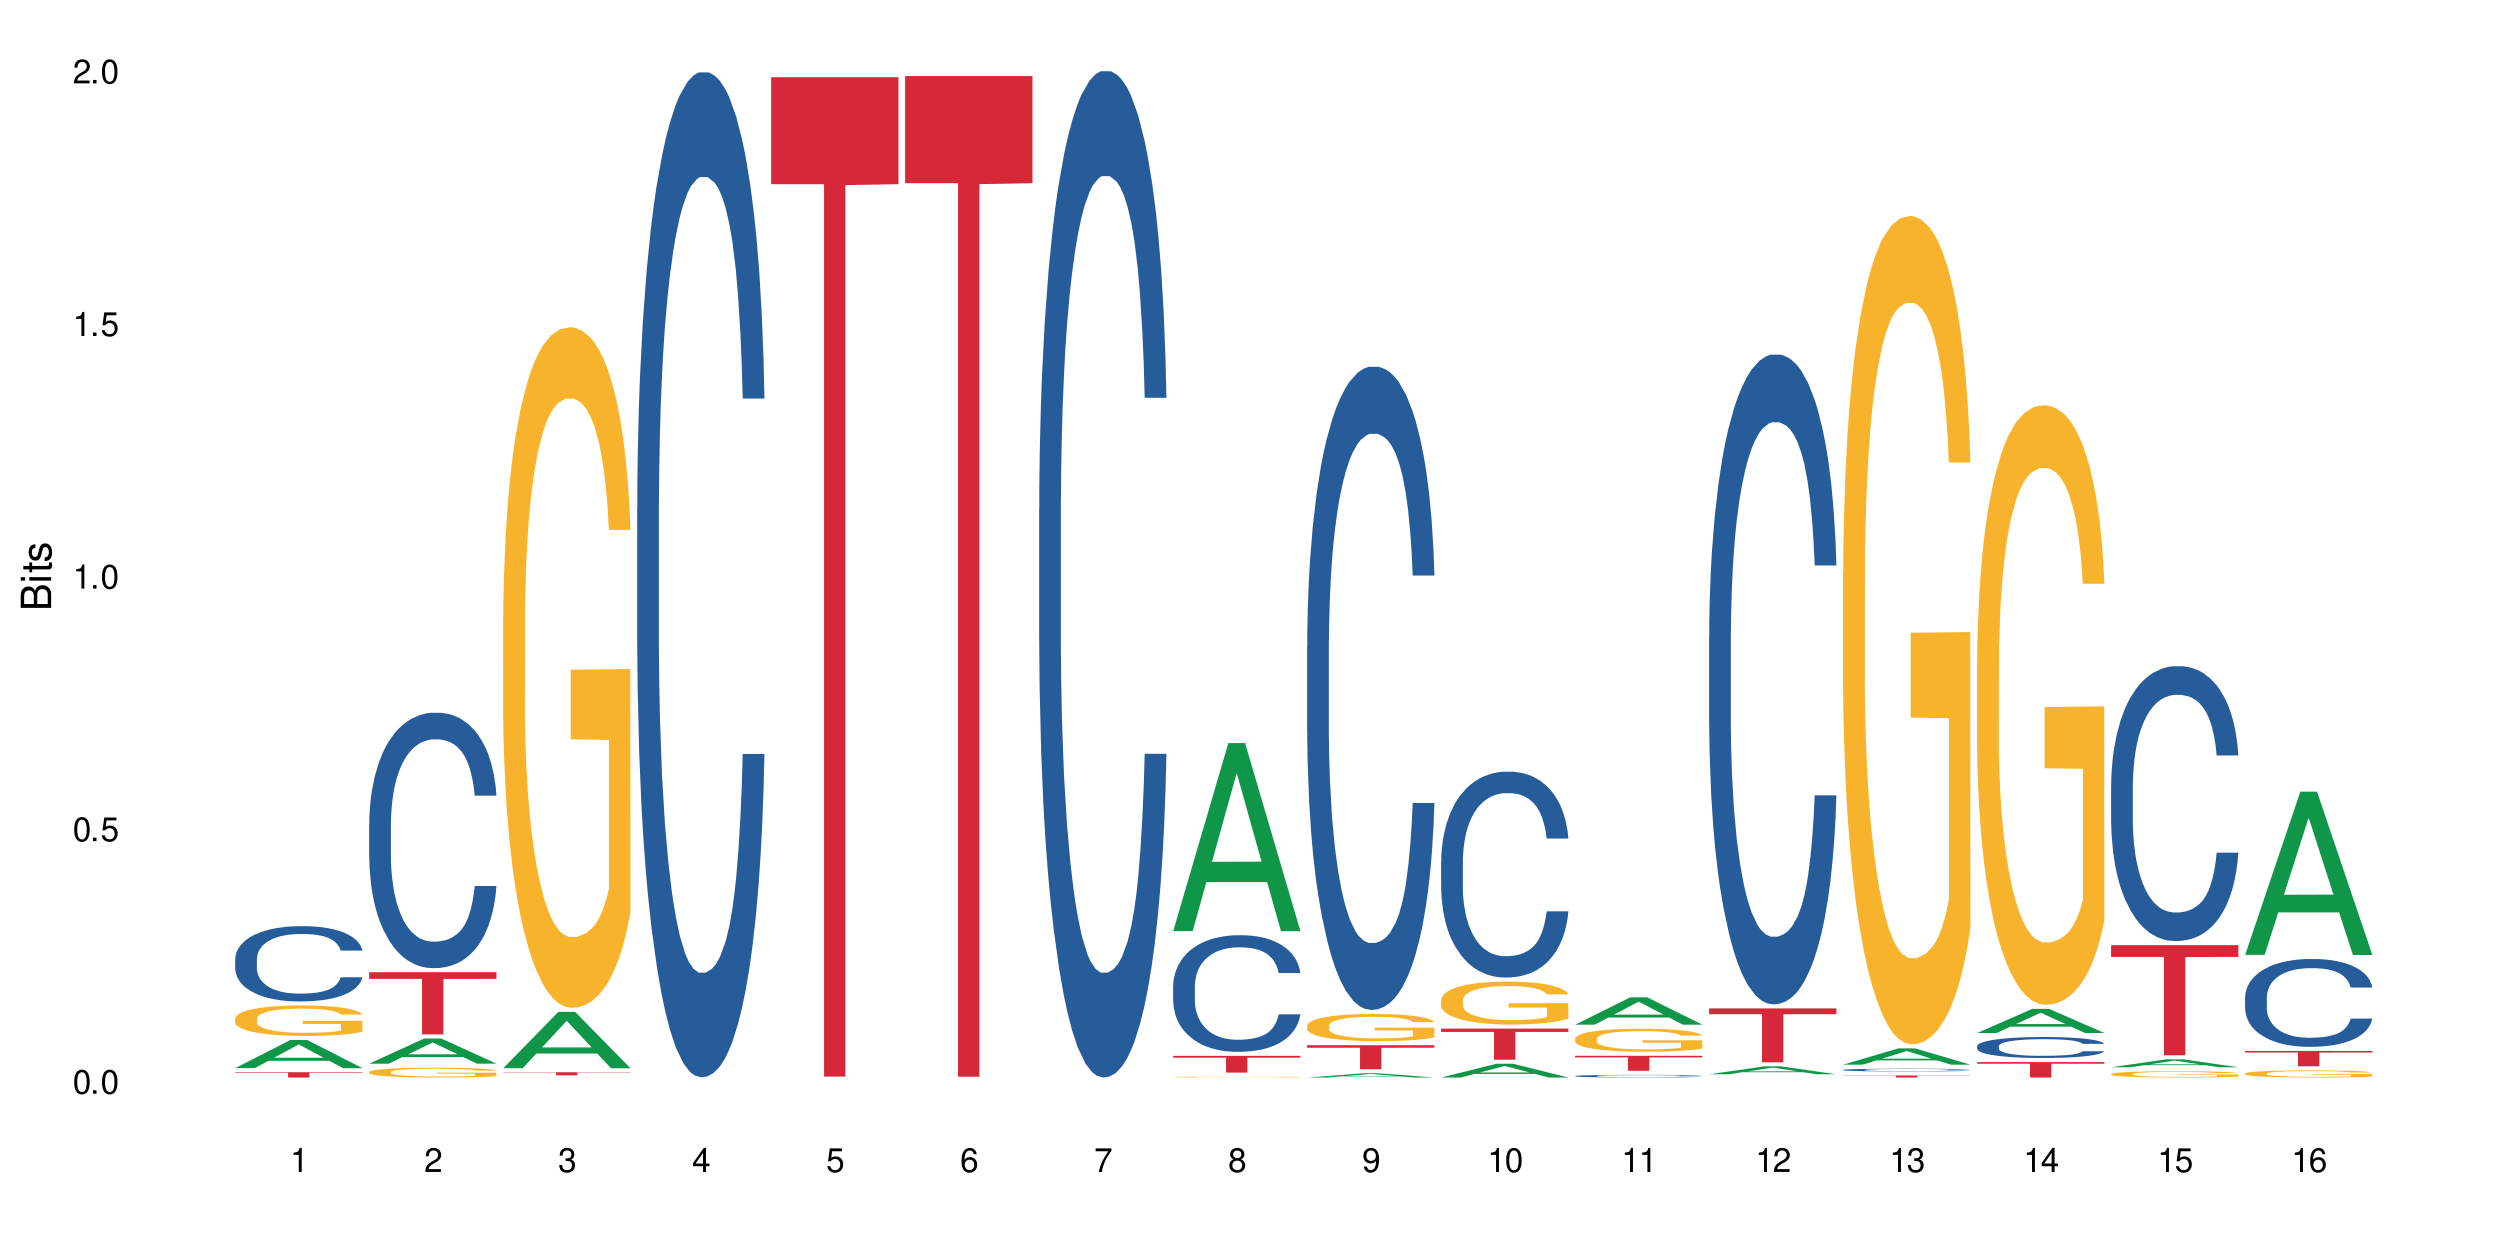 <?xml version="1.0" encoding="UTF-8"?>
<svg xmlns="http://www.w3.org/2000/svg" xmlns:xlink="http://www.w3.org/1999/xlink" width="720" height="360" viewBox="0 0 720 360">
<defs>
<g>
<g id="glyph-0-0">
</g>
<g id="glyph-0-1">
<path d="M 2.641 -6.938 C 2 -6.938 1.422 -6.656 1.078 -6.172 C 0.641 -5.562 0.406 -4.641 0.406 -3.359 C 0.406 -1.016 1.188 0.219 2.641 0.219 C 4.078 0.219 4.859 -1.016 4.859 -3.297 C 4.859 -4.641 4.656 -5.547 4.203 -6.172 C 3.844 -6.656 3.281 -6.938 2.641 -6.938 Z M 2.641 -6.188 C 3.547 -6.188 4 -5.25 4 -3.375 C 4 -1.406 3.562 -0.484 2.625 -0.484 C 1.734 -0.484 1.281 -1.438 1.281 -3.344 C 1.281 -5.25 1.734 -6.188 2.641 -6.188 Z M 2.641 -6.188 "/>
</g>
<g id="glyph-0-2">
<path d="M 1.828 -1 L 0.828 -1 L 0.828 0 L 1.828 0 Z M 1.828 -1 "/>
</g>
<g id="glyph-0-3">
<path d="M 4.562 -6.797 L 1.062 -6.797 L 0.547 -3.094 L 1.328 -3.094 C 1.719 -3.562 2.047 -3.734 2.578 -3.734 C 3.484 -3.734 4.062 -3.109 4.062 -2.094 C 4.062 -1.125 3.484 -0.531 2.578 -0.531 C 1.828 -0.531 1.375 -0.906 1.188 -1.672 L 0.328 -1.672 C 0.453 -1.109 0.547 -0.844 0.75 -0.594 C 1.125 -0.078 1.828 0.219 2.594 0.219 C 3.969 0.219 4.922 -0.781 4.922 -2.219 C 4.922 -3.562 4.031 -4.484 2.719 -4.484 C 2.25 -4.484 1.859 -4.359 1.469 -4.062 L 1.734 -5.969 L 4.562 -5.969 Z M 4.562 -6.797 "/>
</g>
<g id="glyph-0-4">
<path d="M 2.484 -4.938 L 2.484 0 L 3.328 0 L 3.328 -6.938 L 2.766 -6.938 C 2.469 -5.875 2.281 -5.734 0.984 -5.562 L 0.984 -4.938 Z M 2.484 -4.938 "/>
</g>
<g id="glyph-0-5">
<path d="M 4.859 -0.828 L 1.281 -0.828 C 1.359 -1.406 1.672 -1.781 2.5 -2.281 L 3.469 -2.828 C 4.406 -3.344 4.906 -4.062 4.906 -4.906 C 4.906 -5.484 4.672 -6.031 4.266 -6.406 C 3.859 -6.766 3.375 -6.938 2.719 -6.938 C 1.859 -6.938 1.219 -6.625 0.844 -6.031 C 0.609 -5.672 0.5 -5.234 0.484 -4.531 L 1.328 -4.531 C 1.359 -5.016 1.406 -5.281 1.531 -5.516 C 1.75 -5.938 2.188 -6.203 2.703 -6.203 C 3.469 -6.203 4.031 -5.641 4.031 -4.891 C 4.031 -4.344 3.719 -3.859 3.125 -3.516 L 2.234 -3 C 0.812 -2.172 0.406 -1.531 0.328 -0.016 L 4.859 -0.016 Z M 4.859 -0.828 "/>
</g>
<g id="glyph-0-6">
<path d="M 2.125 -3.188 L 2.578 -3.188 C 3.5 -3.188 3.984 -2.766 3.984 -1.922 C 3.984 -1.062 3.469 -0.531 2.594 -0.531 C 1.656 -0.531 1.203 -1 1.156 -2.016 L 0.312 -2.016 C 0.344 -1.453 0.438 -1.094 0.609 -0.781 C 0.953 -0.109 1.625 0.219 2.547 0.219 C 3.953 0.219 4.859 -0.625 4.859 -1.938 C 4.859 -2.828 4.516 -3.297 3.703 -3.594 C 4.344 -3.844 4.656 -4.328 4.656 -5.031 C 4.656 -6.219 3.875 -6.938 2.578 -6.938 C 1.203 -6.938 0.484 -6.172 0.453 -4.703 L 1.297 -4.703 C 1.312 -5.125 1.344 -5.359 1.453 -5.578 C 1.641 -5.969 2.062 -6.203 2.594 -6.203 C 3.344 -6.203 3.797 -5.75 3.797 -5 C 3.797 -4.516 3.609 -4.219 3.25 -4.047 C 3.016 -3.953 2.703 -3.922 2.125 -3.906 Z M 2.125 -3.188 "/>
</g>
<g id="glyph-0-7">
<path d="M 3.141 -1.672 L 3.141 0 L 3.984 0 L 3.984 -1.672 L 4.984 -1.672 L 4.984 -2.438 L 3.984 -2.438 L 3.984 -6.938 L 3.359 -6.938 L 0.266 -2.578 L 0.266 -1.672 Z M 3.141 -2.438 L 1 -2.438 L 3.141 -5.5 Z M 3.141 -2.438 "/>
</g>
<g id="glyph-0-8">
<path d="M 4.781 -5.125 C 4.609 -6.266 3.891 -6.938 2.844 -6.938 C 2.094 -6.938 1.422 -6.578 1.031 -5.953 C 0.594 -5.266 0.406 -4.422 0.406 -3.172 C 0.406 -2 0.578 -1.25 0.984 -0.641 C 1.359 -0.078 1.953 0.219 2.703 0.219 C 3.984 0.219 4.922 -0.75 4.922 -2.094 C 4.922 -3.375 4.062 -4.281 2.844 -4.281 C 2.172 -4.281 1.641 -4.031 1.281 -3.516 C 1.281 -5.234 1.828 -6.188 2.797 -6.188 C 3.391 -6.188 3.797 -5.797 3.938 -5.125 Z M 2.734 -3.531 C 3.547 -3.531 4.062 -2.953 4.062 -2.031 C 4.062 -1.156 3.484 -0.531 2.703 -0.531 C 1.922 -0.531 1.328 -1.188 1.328 -2.078 C 1.328 -2.938 1.906 -3.531 2.734 -3.531 Z M 2.734 -3.531 "/>
</g>
<g id="glyph-0-9">
<path d="M 4.984 -6.797 L 0.438 -6.797 L 0.438 -5.969 L 4.109 -5.969 C 2.5 -3.656 1.828 -2.234 1.328 0 L 2.219 0 C 2.594 -2.172 3.453 -4.047 4.984 -6.094 Z M 4.984 -6.797 "/>
</g>
<g id="glyph-0-10">
<path d="M 3.75 -3.656 C 4.469 -4.094 4.688 -4.438 4.688 -5.078 C 4.688 -6.172 3.844 -6.938 2.641 -6.938 C 1.438 -6.938 0.594 -6.172 0.594 -5.094 C 0.594 -4.438 0.812 -4.094 1.516 -3.656 C 0.734 -3.266 0.359 -2.703 0.359 -1.922 C 0.359 -0.656 1.281 0.219 2.641 0.219 C 3.984 0.219 4.922 -0.656 4.922 -1.922 C 4.922 -2.703 4.531 -3.266 3.75 -3.656 Z M 2.641 -6.188 C 3.359 -6.188 3.812 -5.75 3.812 -5.062 C 3.812 -4.406 3.344 -3.984 2.641 -3.984 C 1.922 -3.984 1.453 -4.406 1.453 -5.078 C 1.453 -5.75 1.922 -6.188 2.641 -6.188 Z M 2.641 -3.266 C 3.484 -3.266 4.062 -2.719 4.062 -1.906 C 4.062 -1.078 3.484 -0.531 2.625 -0.531 C 1.797 -0.531 1.219 -1.094 1.219 -1.906 C 1.219 -2.719 1.781 -3.266 2.641 -3.266 Z M 2.641 -3.266 "/>
</g>
<g id="glyph-0-11">
<path d="M 0.516 -1.578 C 0.672 -0.453 1.406 0.219 2.438 0.219 C 3.188 0.219 3.859 -0.141 4.266 -0.766 C 4.688 -1.453 4.891 -2.297 4.891 -3.547 C 4.891 -4.719 4.703 -5.453 4.312 -6.078 C 3.938 -6.641 3.344 -6.938 2.594 -6.938 C 1.297 -6.938 0.359 -5.969 0.359 -4.625 C 0.359 -3.344 1.234 -2.453 2.453 -2.453 C 3.094 -2.453 3.578 -2.672 4.016 -3.203 C 4 -1.484 3.469 -0.531 2.5 -0.531 C 1.906 -0.531 1.484 -0.906 1.359 -1.578 Z M 2.578 -6.203 C 3.375 -6.203 3.969 -5.531 3.969 -4.641 C 3.969 -3.797 3.391 -3.188 2.547 -3.188 C 1.734 -3.188 1.234 -3.766 1.234 -4.688 C 1.234 -5.562 1.797 -6.203 2.578 -6.203 Z M 2.578 -6.203 "/>
</g>
<g id="glyph-1-0">
</g>
<g id="glyph-1-1">
<path d="M 0 -0.953 L 0 -4.891 C 0 -5.719 -0.234 -6.344 -0.734 -6.797 C -1.188 -7.234 -1.812 -7.469 -2.5 -7.469 C -3.547 -7.469 -4.188 -7 -4.625 -5.875 C -4.984 -6.688 -5.625 -7.094 -6.531 -7.094 C -7.172 -7.094 -7.734 -6.859 -8.141 -6.391 C -8.562 -5.922 -8.75 -5.344 -8.75 -4.5 L -8.75 -0.953 Z M -4.984 -2.062 L -7.766 -2.062 L -7.766 -4.219 C -7.766 -4.844 -7.688 -5.203 -7.453 -5.5 C -7.219 -5.812 -6.859 -5.969 -6.375 -5.969 C -5.891 -5.969 -5.531 -5.812 -5.297 -5.5 C -5.062 -5.203 -4.984 -4.844 -4.984 -4.219 Z M -0.984 -2.062 L -4 -2.062 L -4 -4.781 C -4 -5.766 -3.438 -6.359 -2.484 -6.359 C -1.547 -6.359 -0.984 -5.766 -0.984 -4.781 Z M -0.984 -2.062 "/>
</g>
<g id="glyph-1-2">
<path d="M -6.281 -1.797 L -6.281 -0.797 L 0 -0.797 L 0 -1.797 Z M -8.75 -1.797 L -8.75 -0.797 L -7.484 -0.797 L -7.484 -1.797 Z M -8.75 -1.797 "/>
</g>
<g id="glyph-1-3">
<path d="M -6.281 -3.047 L -6.281 -2.016 L -8.016 -2.016 L -8.016 -1.016 L -6.281 -1.016 L -6.281 -0.172 L -5.469 -0.172 L -5.469 -1.016 L -0.719 -1.016 C -0.078 -1.016 0.281 -1.453 0.281 -2.234 C 0.281 -2.5 0.25 -2.719 0.188 -3.047 L -0.641 -3.047 C -0.609 -2.906 -0.594 -2.766 -0.594 -2.562 C -0.594 -2.141 -0.719 -2.016 -1.156 -2.016 L -5.469 -2.016 L -5.469 -3.047 Z M -6.281 -3.047 "/>
</g>
<g id="glyph-1-4">
<path d="M -4.531 -5.25 C -5.766 -5.25 -6.469 -4.422 -6.469 -2.969 C -6.469 -1.516 -5.719 -0.562 -4.547 -0.562 C -3.562 -0.562 -3.094 -1.062 -2.734 -2.562 L -2.516 -3.484 C -2.344 -4.188 -2.094 -4.469 -1.641 -4.469 C -1.047 -4.469 -0.641 -3.875 -0.641 -3 C -0.641 -2.453 -0.797 -2 -1.062 -1.75 C -1.25 -1.594 -1.422 -1.531 -1.875 -1.469 L -1.875 -0.406 C -0.422 -0.453 0.281 -1.266 0.281 -2.922 C 0.281 -4.5 -0.5 -5.516 -1.719 -5.516 C -2.656 -5.516 -3.172 -4.984 -3.469 -3.734 L -3.703 -2.766 C -3.891 -1.953 -4.156 -1.609 -4.594 -1.609 C -5.188 -1.609 -5.547 -2.125 -5.547 -2.938 C -5.547 -3.75 -5.203 -4.172 -4.531 -4.203 Z M -4.531 -5.25 "/>
</g>
</g>
</defs>
<rect x="-72" y="-36" width="864" height="432" fill="rgb(100%, 100%, 100%)" fill-opacity="1"/>
<path fill-rule="nonzero" fill="rgb(6.275%, 58.824%, 28.235%)" fill-opacity="1" d="M 67.73 307.625 L 67.77 307.617 L 83.633 299.508 L 88.449 299.508 L 104.391 307.633 L 98.789 307.633 L 94.797 305.512 L 77.289 305.512 L 73.371 307.625 L 67.73 307.625 L 78.973 304.633 L 93.191 304.625 L 86.102 300.836 L 86.023 300.828 L 85.945 300.852 L 78.934 304.625 L 78.973 304.633 Z M 67.73 307.625 "/>
<path fill-rule="nonzero" fill="rgb(14.51%, 36.078%, 60%)" fill-opacity="1" d="M 67.73 276.172 L 67.777 276.152 L 67.777 275.68 L 67.91 274.926 L 68.223 273.973 L 68.535 273.32 L 69.34 272.152 L 70.457 271.02 L 71.621 270.148 L 72.469 269.633 L 73.23 269.238 L 74.973 268.504 L 76.09 268.129 L 77.297 267.793 L 78.773 267.453 L 79.848 267.258 L 82.262 266.938 L 84.051 266.801 L 85.434 266.742 L 88.43 266.742 L 90.219 266.82 L 91.516 266.918 L 92.945 267.078 L 94.152 267.258 L 96.254 267.691 L 98.133 268.246 L 98.98 268.562 L 100.324 269.18 L 101.352 269.773 L 102.066 270.289 L 102.871 271.02 L 103.586 271.914 L 104.125 272.922 L 104.391 273.777 L 98.133 273.777 L 97.82 272.984 L 97.461 272.367 L 96.793 271.555 L 96.121 270.98 L 95.184 270.406 L 94.332 270.031 L 93.172 269.652 L 92.141 269.418 L 91.07 269.238 L 90.039 269.117 L 88.074 269 L 85.793 269 L 84.945 269.039 L 83.199 269.199 L 82.262 269.336 L 80.918 269.613 L 79.98 269.871 L 78.863 270.27 L 78.102 270.605 L 77.164 271.121 L 76.492 271.574 L 75.734 272.23 L 75.285 272.727 L 74.883 273.281 L 74.527 273.934 L 74.258 274.629 L 74.078 275.359 L 73.988 276.074 L 73.988 279.145 L 74.078 279.859 L 74.305 280.691 L 74.883 281.898 L 75.734 282.949 L 76.719 283.781 L 77.656 284.379 L 78.191 284.656 L 78.906 284.973 L 80.027 285.367 L 81.637 285.766 L 82.574 285.922 L 84.004 286.082 L 85.48 286.16 L 87.449 286.16 L 89.191 286.082 L 90.352 285.98 L 91.559 285.824 L 93.215 285.488 L 94.242 285.168 L 95.137 284.793 L 95.809 284.418 L 96.254 284.098 L 96.926 283.484 L 97.461 282.812 L 97.863 282.117 L 98.133 281.445 L 104.391 281.445 L 104.125 282.238 L 103.723 283.008 L 103.32 283.586 L 102.691 284.277 L 101.977 284.891 L 100.949 285.586 L 100.102 286.043 L 98.98 286.535 L 97.953 286.914 L 96.836 287.25 L 95.184 287.648 L 94.109 287.844 L 92.945 288.023 L 91.559 288.18 L 89.816 288.32 L 87.938 288.398 L 86.195 288.418 L 84.316 288.379 L 82.934 288.301 L 81.098 288.121 L 78.82 287.766 L 77.164 287.391 L 75.867 287.012 L 74.75 286.617 L 73.5 286.082 L 71.891 285.211 L 70.906 284.535 L 70.234 283.98 L 69.473 283.207 L 68.938 282.516 L 68.312 281.406 L 67.863 279.996 L 67.73 278.906 Z M 67.73 276.172 "/>
<path fill-rule="nonzero" fill="rgb(96.863%, 70.196%, 16.863%)" fill-opacity="1" d="M 67.73 293.336 L 67.777 293.328 L 67.777 293.168 L 67.953 292.809 L 68.402 292.312 L 68.984 291.902 L 69.609 291.582 L 70.012 291.414 L 70.684 291.176 L 71.262 291 L 72.738 290.641 L 74.617 290.305 L 75.645 290.16 L 76.809 290.023 L 78.461 289.871 L 79.223 289.816 L 81.547 289.688 L 84.184 289.605 L 87.09 289.582 L 88.43 289.59 L 90.266 289.625 L 92.77 289.711 L 94.199 289.793 L 95.316 289.871 L 96.477 289.977 L 97.91 290.137 L 99.25 290.328 L 100.324 290.52 L 101.395 290.758 L 102.289 291.016 L 103.051 291.297 L 103.723 291.633 L 104.125 291.91 L 104.391 292.191 L 98.176 292.191 L 97.82 291.91 L 97.418 291.695 L 96.746 291.434 L 96.074 291.238 L 95.406 291.086 L 94.152 290.879 L 93.082 290.75 L 91.738 290.641 L 90.441 290.566 L 88.969 290.52 L 88.074 290.504 L 85.703 290.504 L 83.559 290.559 L 82.305 290.625 L 81.41 290.688 L 80.16 290.809 L 79.398 290.902 L 78.953 290.969 L 77.613 291.215 L 76.719 291.441 L 76.227 291.594 L 75.602 291.832 L 75.152 292.047 L 74.66 292.367 L 74.391 292.609 L 74.035 293.152 L 73.988 294.594 L 74.125 294.898 L 74.391 295.227 L 74.75 295.512 L 75.285 295.816 L 75.824 296.051 L 76.762 296.359 L 77.566 296.57 L 78.191 296.707 L 79.398 296.922 L 79.891 296.992 L 81.055 297.137 L 82.262 297.25 L 83.738 297.344 L 84.855 297.395 L 86.641 297.434 L 88.922 297.434 L 91.605 297.387 L 93.305 297.32 L 94.465 297.258 L 95.227 297.203 L 96.164 297.113 L 96.836 297.035 L 97.461 296.945 L 98.223 296.809 L 98.223 294.898 L 87.18 294.891 L 87.18 293.992 L 104.348 293.984 L 104.391 297.113 L 103.453 297.328 L 102.289 297.539 L 101.172 297.699 L 100.012 297.832 L 98.355 297.984 L 97.016 298.082 L 94.957 298.195 L 93.082 298.266 L 91.113 298.312 L 89.371 298.336 L 87.312 298.348 L 85.48 298.328 L 83.512 298.281 L 81.949 298.219 L 80.516 298.137 L 79.086 298.035 L 77.297 297.867 L 76.137 297.73 L 74.93 297.562 L 73.723 297.363 L 72.648 297.145 L 71.934 296.977 L 71.219 296.785 L 70.457 296.547 L 69.742 296.273 L 69.207 296.023 L 68.715 295.746 L 68.355 295.48 L 68 295.121 L 67.82 294.832 L 67.73 294.586 Z M 67.73 293.336 "/>
<path fill-rule="nonzero" fill="rgb(83.922%, 15.686%, 22.353%)" fill-opacity="1" d="M 67.73 308.793 L 104.391 308.793 L 104.391 308.961 L 89.113 308.961 L 89.113 310.332 L 82.965 310.332 L 82.965 308.961 L 67.73 308.961 Z M 67.73 308.793 "/>
<path fill-rule="nonzero" fill="rgb(6.275%, 58.824%, 28.235%)" fill-opacity="1" d="M 106.32 306.328 L 106.359 306.32 L 122.223 299.074 L 127.039 299.074 L 142.98 306.336 L 137.383 306.336 L 133.387 304.441 L 115.879 304.441 L 111.961 306.328 L 106.32 306.328 L 117.562 303.656 L 131.781 303.648 L 124.691 300.262 L 124.613 300.254 L 124.535 300.277 L 117.523 303.648 L 117.562 303.656 Z M 106.32 306.328 "/>
<path fill-rule="nonzero" fill="rgb(14.51%, 36.078%, 60%)" fill-opacity="1" d="M 106.32 237.289 L 106.367 237.223 L 106.367 235.605 L 106.5 233.051 L 106.812 229.824 L 107.125 227.605 L 107.93 223.641 L 109.047 219.809 L 110.211 216.852 L 111.059 215.102 L 111.82 213.758 L 113.562 211.27 L 114.684 209.992 L 115.891 208.852 L 117.363 207.707 L 118.438 207.035 L 120.852 205.961 L 122.641 205.488 L 124.027 205.285 L 127.02 205.285 L 128.809 205.555 L 130.105 205.891 L 131.535 206.43 L 132.742 207.035 L 134.844 208.516 L 136.723 210.395 L 137.574 211.473 L 138.914 213.555 L 139.941 215.574 L 140.656 217.32 L 141.461 219.809 L 142.176 222.832 L 142.715 226.262 L 142.98 229.152 L 136.723 229.152 L 136.41 226.465 L 136.051 224.379 L 135.383 221.625 L 134.711 219.676 L 133.773 217.723 L 132.922 216.445 L 131.762 215.168 L 130.73 214.363 L 129.66 213.758 L 128.629 213.355 L 126.664 212.953 L 124.383 212.953 L 123.535 213.086 L 121.789 213.625 L 120.852 214.094 L 119.512 215.035 L 118.57 215.91 L 117.453 217.254 L 116.695 218.398 L 115.754 220.145 L 115.086 221.691 L 114.324 223.91 L 113.879 225.59 L 113.473 227.473 L 113.117 229.691 L 112.848 232.043 L 112.668 234.531 L 112.582 236.953 L 112.582 247.371 L 112.668 249.793 L 112.895 252.617 L 113.473 256.719 L 114.324 260.281 L 115.309 263.105 L 116.246 265.121 L 116.781 266.062 L 117.5 267.137 L 118.617 268.48 L 120.227 269.828 L 121.164 270.363 L 122.594 270.902 L 124.07 271.172 L 126.039 271.172 L 127.781 270.902 L 128.945 270.566 L 130.152 270.027 L 131.805 268.887 L 132.832 267.809 L 133.727 266.531 L 134.398 265.254 L 134.844 264.18 L 135.516 262.094 L 136.051 259.809 L 136.453 257.457 L 136.723 255.172 L 142.98 255.172 L 142.715 257.859 L 142.312 260.48 L 141.91 262.43 L 141.281 264.785 L 140.566 266.867 L 139.539 269.223 L 138.691 270.77 L 137.574 272.449 L 136.543 273.727 L 135.426 274.867 L 133.773 276.215 L 132.699 276.887 L 131.535 277.492 L 130.152 278.027 L 128.406 278.5 L 126.531 278.77 L 124.785 278.836 L 122.906 278.699 L 121.523 278.434 L 119.688 277.828 L 117.41 276.617 L 115.754 275.34 L 114.457 274.062 L 113.34 272.719 L 112.09 270.902 L 110.48 267.945 L 109.496 265.66 L 108.824 263.777 L 108.066 261.152 L 107.527 258.801 L 106.902 255.035 L 106.457 250.262 L 106.32 246.566 Z M 106.32 237.289 "/>
<path fill-rule="nonzero" fill="rgb(96.863%, 70.196%, 16.863%)" fill-opacity="1" d="M 106.32 308.711 L 106.367 308.711 L 106.367 308.66 L 106.543 308.543 L 106.992 308.383 L 107.574 308.25 L 108.199 308.145 L 108.602 308.09 L 109.273 308.016 L 109.852 307.957 L 111.328 307.84 L 113.207 307.73 L 114.234 307.684 L 115.398 307.641 L 117.051 307.594 L 117.812 307.574 L 120.137 307.531 L 122.773 307.508 L 125.68 307.5 L 127.02 307.5 L 128.855 307.512 L 131.359 307.539 L 132.789 307.566 L 133.906 307.594 L 135.07 307.625 L 136.5 307.676 L 137.84 307.738 L 138.914 307.801 L 139.988 307.879 L 140.879 307.961 L 141.641 308.055 L 142.312 308.16 L 142.715 308.254 L 142.98 308.344 L 136.77 308.344 L 136.41 308.254 L 136.008 308.184 L 135.336 308.098 L 134.668 308.035 L 133.996 307.984 L 132.742 307.918 L 131.672 307.875 L 130.328 307.84 L 129.031 307.816 L 127.559 307.801 L 126.664 307.797 L 124.293 307.797 L 122.148 307.816 L 120.895 307.836 L 120.004 307.855 L 118.75 307.895 L 117.988 307.926 L 117.543 307.945 L 116.203 308.027 L 115.309 308.098 L 114.816 308.148 L 114.191 308.227 L 113.742 308.297 L 113.25 308.398 L 112.984 308.477 L 112.625 308.652 L 112.582 309.117 L 112.715 309.219 L 112.984 309.324 L 113.34 309.418 L 113.879 309.516 L 114.414 309.59 L 115.352 309.691 L 116.156 309.758 L 116.781 309.801 L 117.988 309.871 L 118.48 309.895 L 119.645 309.941 L 120.852 309.977 L 122.328 310.008 L 123.445 310.023 L 125.234 310.039 L 127.512 310.039 L 130.195 310.023 L 131.895 310 L 133.059 309.98 L 133.816 309.961 L 134.754 309.934 L 135.426 309.906 L 136.051 309.879 L 136.812 309.836 L 136.812 309.219 L 125.77 309.215 L 125.77 308.926 L 142.938 308.922 L 142.98 309.934 L 142.043 310.004 L 140.879 310.07 L 139.762 310.121 L 138.602 310.168 L 136.945 310.215 L 135.605 310.246 L 133.547 310.285 L 131.672 310.305 L 129.703 310.32 L 127.961 310.328 L 125.902 310.332 L 124.07 310.328 L 122.102 310.312 L 120.539 310.293 L 119.109 310.266 L 117.676 310.23 L 115.891 310.176 L 114.727 310.133 L 113.52 310.078 L 112.312 310.016 L 111.238 309.945 L 110.523 309.891 L 109.809 309.828 L 109.047 309.75 L 108.332 309.664 L 107.797 309.582 L 107.305 309.492 L 106.945 309.406 L 106.59 309.289 L 106.41 309.195 L 106.32 309.117 Z M 106.32 308.711 "/>
<path fill-rule="nonzero" fill="rgb(83.922%, 15.686%, 22.353%)" fill-opacity="1" d="M 106.32 280 L 142.98 280 L 142.98 281.918 L 127.703 281.934 L 127.703 297.91 L 121.555 297.91 L 121.555 281.949 L 121.465 281.918 L 106.32 281.918 Z M 106.32 280 "/>
<path fill-rule="nonzero" fill="rgb(6.275%, 58.824%, 28.235%)" fill-opacity="1" d="M 144.91 307.637 L 144.949 307.621 L 160.812 291.414 L 165.633 291.414 L 181.574 307.652 L 175.973 307.652 L 171.977 303.414 L 154.469 303.414 L 150.551 307.637 L 144.91 307.637 L 156.152 301.66 L 170.371 301.645 L 163.281 294.066 L 163.203 294.051 L 163.125 294.098 L 156.113 301.645 L 156.152 301.66 Z M 144.91 307.637 "/>
<path fill-rule="nonzero" fill="rgb(96.863%, 70.196%, 16.863%)" fill-opacity="1" d="M 144.91 178.195 L 144.957 178.016 L 144.957 174.434 L 145.137 166.379 L 145.582 155.281 L 146.164 146.152 L 146.789 138.992 L 147.191 135.234 L 147.863 129.863 L 148.445 125.926 L 149.918 117.867 L 151.797 110.352 L 152.824 107.129 L 153.988 104.086 L 155.641 100.684 L 156.402 99.43 L 158.727 96.566 L 161.363 94.777 L 164.27 94.242 L 165.613 94.418 L 167.445 95.137 L 169.949 97.105 L 171.379 98.895 L 172.496 100.684 L 173.66 103.012 L 175.09 106.59 L 176.43 110.887 L 177.504 115.184 L 178.578 120.555 L 179.473 126.281 L 180.23 132.547 L 180.902 140.066 L 181.305 146.332 L 181.574 152.598 L 175.359 152.598 L 175 146.332 L 174.598 141.496 L 173.926 135.59 L 173.258 131.293 L 172.586 127.895 L 171.336 123.238 L 170.262 120.375 L 168.922 117.867 L 167.625 116.258 L 166.148 115.184 L 165.254 114.824 L 162.883 114.824 L 160.738 116.078 L 159.488 117.512 L 158.594 118.941 L 157.34 121.629 L 156.582 123.777 L 156.133 125.207 L 154.793 130.758 L 153.898 135.77 L 153.406 139.172 L 152.781 144.539 L 152.332 149.375 L 151.84 156.535 L 151.574 161.902 L 151.215 174.078 L 151.172 206.297 L 151.305 213.102 L 151.574 220.438 L 151.93 226.883 L 152.469 233.684 L 153.004 238.875 L 153.941 245.859 L 154.746 250.512 L 155.375 253.555 L 156.582 258.387 L 157.07 260 L 158.234 263.223 L 159.441 265.727 L 160.918 267.875 L 162.035 268.949 L 163.824 269.844 L 166.102 269.844 L 168.785 268.77 L 170.484 267.34 L 171.648 265.906 L 172.406 264.652 L 173.348 262.684 L 174.016 260.895 L 174.645 258.926 L 175.402 255.883 L 175.402 213.102 L 164.359 212.922 L 164.359 192.871 L 181.527 192.691 L 181.574 262.684 L 180.633 267.516 L 179.473 272.172 L 178.352 275.75 L 177.191 278.793 L 175.535 282.195 L 174.195 284.344 L 172.141 286.852 L 170.262 288.461 L 168.293 289.535 L 166.551 290.07 L 164.492 290.25 L 162.66 289.895 L 160.695 288.82 L 159.129 287.387 L 157.699 285.598 L 156.266 283.27 L 154.48 279.512 L 153.316 276.469 L 152.109 272.707 L 150.902 268.234 L 149.828 263.398 L 149.113 259.641 L 148.398 255.344 L 147.641 249.977 L 146.922 243.887 L 146.387 238.34 L 145.895 232.074 L 145.539 226.168 L 145.18 218.113 L 145 211.668 L 144.91 206.117 Z M 144.91 178.195 "/>
<path fill-rule="nonzero" fill="rgb(83.922%, 15.686%, 22.353%)" fill-opacity="1" d="M 144.91 308.816 L 181.574 308.816 L 181.574 308.91 L 166.293 308.91 L 166.293 309.699 L 160.145 309.699 L 160.145 308.91 L 144.91 308.91 Z M 144.91 308.816 "/>
<path fill-rule="nonzero" fill="rgb(14.51%, 36.078%, 60%)" fill-opacity="1" d="M 183.5 146.789 L 183.547 146.523 L 183.547 140.176 L 183.68 130.121 L 183.992 117.422 L 184.309 108.695 L 185.113 93.086 L 186.23 78.004 L 187.391 66.363 L 188.242 59.484 L 189 54.195 L 190.746 44.406 L 191.863 39.379 L 193.07 34.883 L 194.543 30.387 L 195.617 27.738 L 198.031 23.508 L 199.82 21.656 L 201.207 20.859 L 204.203 20.859 L 205.988 21.918 L 207.285 23.242 L 208.719 25.359 L 209.926 27.738 L 212.027 33.559 L 213.902 40.969 L 214.754 45.199 L 216.094 53.402 L 217.121 61.34 L 217.84 68.215 L 218.645 78.004 L 219.359 89.91 L 219.895 103.402 L 220.164 114.777 L 213.902 114.777 L 213.59 104.195 L 213.234 95.996 L 212.562 85.148 L 211.891 77.477 L 210.953 69.805 L 210.102 64.777 L 208.941 59.75 L 207.914 56.574 L 206.84 54.195 L 205.812 52.609 L 203.844 51.02 L 201.562 51.02 L 200.715 51.551 L 198.973 53.664 L 198.031 55.52 L 196.691 59.223 L 195.754 62.66 L 194.633 67.953 L 193.875 72.449 L 192.934 79.328 L 192.266 85.414 L 191.504 94.145 L 191.059 100.758 L 190.656 108.164 L 190.297 116.895 L 190.031 126.152 L 189.852 135.941 L 189.762 145.465 L 189.762 186.473 L 189.852 195.996 L 190.074 207.109 L 190.656 223.246 L 191.504 237.266 L 192.488 248.379 L 193.426 256.316 L 193.965 260.02 L 194.68 264.254 L 195.797 269.543 L 197.406 274.836 L 198.344 276.949 L 199.777 279.066 L 201.25 280.125 L 203.219 280.125 L 204.961 279.066 L 206.125 277.746 L 207.332 275.629 L 208.984 271.129 L 210.016 266.898 L 210.906 261.871 L 211.578 256.844 L 212.027 252.613 L 212.695 244.41 L 213.234 235.414 L 213.637 226.156 L 213.902 217.16 L 220.164 217.16 L 219.895 227.742 L 219.492 238.062 L 219.09 245.734 L 218.465 254.992 L 217.75 263.195 L 216.719 272.453 L 215.871 278.539 L 214.754 285.152 L 213.727 290.18 L 212.605 294.676 L 210.953 299.969 L 209.879 302.613 L 208.719 304.992 L 207.332 307.109 L 205.586 308.961 L 203.711 310.02 L 201.965 310.285 L 200.09 309.754 L 198.703 308.699 L 196.871 306.316 L 194.59 301.555 L 192.934 296.527 L 191.641 291.5 L 190.52 286.211 L 189.27 279.066 L 187.66 267.426 L 186.676 258.434 L 186.004 251.023 L 185.246 240.707 L 184.711 231.445 L 184.082 216.633 L 183.637 197.848 L 183.5 183.297 Z M 183.5 146.789 "/>
<path fill-rule="nonzero" fill="rgb(83.922%, 15.686%, 22.353%)" fill-opacity="1" d="M 222.094 22.238 L 258.754 22.238 L 258.754 53.047 L 243.473 53.316 L 243.473 310.059 L 237.328 310.059 L 237.328 53.586 L 237.238 53.047 L 222.094 53.047 Z M 222.094 22.238 "/>
<path fill-rule="nonzero" fill="rgb(83.922%, 15.686%, 22.353%)" fill-opacity="1" d="M 260.684 21.914 L 297.344 21.914 L 297.344 52.766 L 282.062 53.035 L 282.062 310.105 L 275.918 310.105 L 275.918 53.305 L 275.828 52.766 L 260.684 52.766 Z M 260.684 21.914 "/>
<path fill-rule="nonzero" fill="rgb(14.51%, 36.078%, 60%)" fill-opacity="1" d="M 299.273 146.621 L 299.316 146.355 L 299.316 140 L 299.453 129.934 L 299.766 117.215 L 300.078 108.477 L 300.883 92.844 L 302 77.746 L 303.164 66.09 L 304.012 59.203 L 304.773 53.902 L 306.516 44.102 L 307.633 39.07 L 308.84 34.566 L 310.316 30.062 L 311.391 27.414 L 313.805 23.176 L 315.59 21.32 L 316.977 20.527 L 319.973 20.527 L 321.762 21.586 L 323.059 22.91 L 324.488 25.031 L 325.695 27.414 L 327.797 33.242 L 329.676 40.66 L 330.523 44.898 L 331.867 53.109 L 332.895 61.055 L 333.609 67.945 L 334.414 77.746 L 335.129 89.668 L 335.664 103.176 L 335.934 114.566 L 329.676 114.566 L 329.363 103.973 L 329.004 95.758 L 328.332 84.898 L 327.664 77.215 L 326.723 69.535 L 325.875 64.5 L 324.711 59.469 L 323.684 56.289 L 322.609 53.902 L 321.582 52.316 L 319.613 50.727 L 317.336 50.727 L 316.484 51.254 L 314.742 53.375 L 313.805 55.23 L 312.461 58.938 L 311.523 62.383 L 310.406 67.68 L 309.645 72.184 L 308.707 79.07 L 308.035 85.164 L 307.277 93.906 L 306.828 100.527 L 306.426 107.945 L 306.07 116.688 L 305.801 125.957 L 305.621 135.762 L 305.531 145.297 L 305.531 186.355 L 305.621 195.895 L 305.844 207.02 L 306.426 223.18 L 307.277 237.219 L 308.258 248.344 L 309.199 256.293 L 309.734 260 L 310.449 264.238 L 311.566 269.535 L 313.176 274.836 L 314.117 276.953 L 315.547 279.074 L 317.023 280.133 L 318.988 280.133 L 320.734 279.074 L 321.895 277.75 L 323.102 275.629 L 324.758 271.125 L 325.785 266.887 L 326.68 261.855 L 327.352 256.82 L 327.797 252.582 L 328.469 244.371 L 329.004 235.363 L 329.406 226.094 L 329.676 217.086 L 335.934 217.086 L 335.664 227.684 L 335.262 238.012 L 334.859 245.695 L 334.234 254.969 L 333.52 263.18 L 332.492 272.449 L 331.641 278.543 L 330.523 285.168 L 329.496 290.199 L 328.379 294.703 L 326.723 300 L 325.652 302.648 L 324.488 305.035 L 323.102 307.152 L 321.359 309.008 L 319.48 310.066 L 317.738 310.332 L 315.859 309.801 L 314.473 308.742 L 312.641 306.359 L 310.359 301.59 L 308.707 296.559 L 307.41 291.523 L 306.293 286.227 L 305.039 279.074 L 303.43 267.418 L 302.445 258.41 L 301.777 250.992 L 301.016 240.664 L 300.48 231.391 L 299.855 216.555 L 299.406 197.746 L 299.273 183.18 Z M 299.273 146.621 "/>
<path fill-rule="nonzero" fill="rgb(6.275%, 58.824%, 28.235%)" fill-opacity="1" d="M 337.863 268.141 L 337.902 268.09 L 353.766 214.004 L 358.582 214.004 L 374.523 268.191 L 368.922 268.191 L 364.93 254.047 L 347.422 254.047 L 343.504 268.141 L 337.863 268.141 L 349.105 248.195 L 363.32 248.145 L 356.234 222.859 L 356.156 222.809 L 356.074 222.961 L 349.066 248.145 L 349.105 248.195 Z M 337.863 268.141 "/>
<path fill-rule="nonzero" fill="rgb(14.51%, 36.078%, 60%)" fill-opacity="1" d="M 337.863 283.965 L 337.906 283.934 L 337.906 283.199 L 338.043 282.031 L 338.355 280.559 L 338.668 279.547 L 339.473 277.734 L 340.59 275.984 L 341.754 274.633 L 342.602 273.836 L 343.363 273.223 L 345.105 272.086 L 346.223 271.504 L 347.43 270.98 L 348.906 270.461 L 349.98 270.152 L 352.395 269.664 L 354.184 269.449 L 355.566 269.355 L 358.562 269.355 L 360.352 269.48 L 361.648 269.633 L 363.078 269.879 L 364.285 270.152 L 366.387 270.828 L 368.266 271.688 L 369.113 272.18 L 370.457 273.129 L 371.484 274.051 L 372.199 274.848 L 373.004 275.984 L 373.719 277.367 L 374.254 278.93 L 374.523 280.25 L 368.266 280.25 L 367.953 279.023 L 367.594 278.07 L 366.922 276.812 L 366.254 275.922 L 365.312 275.035 L 364.465 274.449 L 363.301 273.867 L 362.273 273.5 L 361.199 273.223 L 360.172 273.039 L 358.207 272.855 L 355.926 272.855 L 355.074 272.914 L 353.332 273.16 L 352.395 273.375 L 351.051 273.805 L 350.113 274.203 L 348.996 274.82 L 348.234 275.34 L 347.297 276.137 L 346.625 276.844 L 345.867 277.855 L 345.418 278.625 L 345.016 279.484 L 344.66 280.496 L 344.391 281.57 L 344.211 282.707 L 344.121 283.812 L 344.121 288.57 L 344.211 289.672 L 344.434 290.961 L 345.016 292.836 L 345.867 294.461 L 346.848 295.75 L 347.789 296.672 L 348.324 297.102 L 349.039 297.59 L 350.156 298.207 L 351.766 298.82 L 352.707 299.066 L 354.137 299.309 L 355.613 299.434 L 357.578 299.434 L 359.324 299.309 L 360.484 299.156 L 361.691 298.91 L 363.348 298.391 L 364.375 297.898 L 365.27 297.316 L 365.941 296.73 L 366.387 296.242 L 367.059 295.289 L 367.594 294.246 L 367.996 293.172 L 368.266 292.129 L 374.523 292.129 L 374.254 293.355 L 373.852 294.555 L 373.449 295.441 L 372.824 296.516 L 372.109 297.469 L 371.082 298.543 L 370.23 299.25 L 369.113 300.016 L 368.086 300.598 L 366.969 301.121 L 365.312 301.734 L 364.242 302.043 L 363.078 302.316 L 361.691 302.562 L 359.949 302.777 L 358.07 302.902 L 356.328 302.934 L 354.449 302.871 L 353.062 302.746 L 351.23 302.473 L 348.949 301.918 L 347.297 301.336 L 346 300.754 L 344.883 300.141 L 343.629 299.309 L 342.02 297.961 L 341.039 296.918 L 340.367 296.059 L 339.605 294.859 L 339.07 293.785 L 338.445 292.066 L 337.996 289.887 L 337.863 288.199 Z M 337.863 283.965 "/>
<path fill-rule="nonzero" fill="rgb(96.863%, 70.196%, 16.863%)" fill-opacity="1" d="M 337.863 310.191 L 337.906 310.191 L 337.906 310.184 L 338.086 310.176 L 338.535 310.16 L 339.113 310.148 L 339.742 310.141 L 340.145 310.137 L 340.812 310.129 L 341.395 310.125 L 342.871 310.113 L 344.75 310.105 L 345.777 310.102 L 346.938 310.098 L 348.594 310.09 L 349.352 310.09 L 351.68 310.086 L 354.316 310.082 L 358.562 310.082 L 360.395 310.086 L 362.898 310.086 L 364.332 310.09 L 365.449 310.09 L 366.609 310.094 L 368.043 310.098 L 369.383 310.105 L 370.457 310.109 L 371.527 310.117 L 372.422 310.125 L 373.184 310.133 L 373.852 310.141 L 374.254 310.148 L 374.523 310.156 L 368.309 310.156 L 367.953 310.148 L 367.551 310.145 L 366.207 310.129 L 365.539 310.125 L 364.285 310.121 L 363.211 310.117 L 361.871 310.113 L 360.574 310.109 L 353.691 310.109 L 352.438 310.113 L 351.543 310.113 L 350.293 310.117 L 349.531 310.121 L 349.086 310.121 L 347.742 310.129 L 346.848 310.137 L 346.359 310.141 L 345.73 310.148 L 345.285 310.152 L 344.793 310.164 L 344.523 310.168 L 344.168 310.184 L 344.121 310.227 L 344.258 310.234 L 344.523 310.242 L 344.883 310.25 L 345.418 310.262 L 345.957 310.266 L 346.895 310.277 L 347.699 310.281 L 348.324 310.285 L 349.531 310.293 L 350.023 310.293 L 351.188 310.297 L 352.395 310.301 L 353.867 310.305 L 363.438 310.305 L 364.598 310.301 L 365.359 310.301 L 366.297 310.297 L 366.969 310.297 L 367.594 310.293 L 368.355 310.289 L 368.355 310.234 L 357.312 310.234 L 357.312 310.207 L 374.48 310.207 L 374.523 310.297 L 373.586 310.305 L 372.422 310.309 L 371.305 310.312 L 370.145 310.316 L 368.488 310.32 L 367.148 310.324 L 365.09 310.328 L 363.211 310.332 L 353.645 310.332 L 352.082 310.328 L 350.648 310.328 L 349.219 310.324 L 347.43 310.32 L 346.27 310.316 L 345.062 310.309 L 343.855 310.305 L 342.781 310.297 L 341.352 310.289 L 340.59 310.281 L 339.875 310.273 L 339.34 310.266 L 338.848 310.258 L 338.488 310.25 L 338.133 310.242 L 337.953 310.234 L 337.863 310.227 Z M 337.863 310.191 "/>
<path fill-rule="nonzero" fill="rgb(83.922%, 15.686%, 22.353%)" fill-opacity="1" d="M 337.863 304.098 L 374.523 304.098 L 374.523 304.613 L 359.246 304.617 L 359.246 308.918 L 353.098 308.918 L 353.098 304.621 L 353.008 304.613 L 337.863 304.613 Z M 337.863 304.098 "/>
<path fill-rule="nonzero" fill="rgb(6.275%, 58.824%, 28.235%)" fill-opacity="1" d="M 376.453 310.332 L 376.492 310.332 L 392.355 309.109 L 397.172 309.109 L 413.113 310.332 L 407.512 310.332 L 403.52 310.012 L 386.012 310.012 L 382.094 310.332 L 376.453 310.332 L 387.695 309.879 L 401.914 309.879 L 394.824 309.309 L 394.746 309.309 L 394.668 309.312 L 387.656 309.879 L 387.695 309.879 Z M 376.453 310.332 "/>
<path fill-rule="nonzero" fill="rgb(14.51%, 36.078%, 60%)" fill-opacity="1" d="M 376.453 186.238 L 376.5 186.066 L 376.5 182.004 L 376.633 175.57 L 376.945 167.445 L 377.258 161.855 L 378.062 151.867 L 379.18 142.219 L 380.344 134.77 L 381.191 130.367 L 381.953 126.98 L 383.695 120.715 L 384.812 117.5 L 386.02 114.621 L 387.496 111.742 L 388.57 110.051 L 390.984 107.34 L 392.773 106.156 L 394.156 105.648 L 397.152 105.648 L 398.941 106.324 L 400.238 107.172 L 401.668 108.527 L 402.875 110.051 L 404.977 113.773 L 406.855 118.516 L 407.703 121.223 L 409.047 126.473 L 410.074 131.551 L 410.789 135.953 L 411.594 142.219 L 412.309 149.836 L 412.848 158.473 L 413.113 165.75 L 406.855 165.75 L 406.543 158.98 L 406.184 153.73 L 405.516 146.789 L 404.844 141.879 L 403.906 136.969 L 403.055 133.754 L 401.891 130.535 L 400.863 128.504 L 399.793 126.98 L 398.762 125.965 L 396.797 124.949 L 394.516 124.949 L 393.668 125.289 L 391.922 126.641 L 390.984 127.828 L 389.641 130.195 L 388.703 132.398 L 387.586 135.785 L 386.824 138.664 L 385.887 143.062 L 385.215 146.957 L 384.457 152.547 L 384.008 156.777 L 383.605 161.52 L 383.25 167.105 L 382.98 173.031 L 382.801 179.297 L 382.711 185.391 L 382.711 211.633 L 382.801 217.727 L 383.027 224.84 L 383.605 235.168 L 384.457 244.141 L 385.441 251.25 L 386.379 256.328 L 386.914 258.699 L 387.629 261.41 L 388.75 264.793 L 390.359 268.18 L 391.297 269.535 L 392.727 270.891 L 394.203 271.566 L 396.168 271.566 L 397.914 270.891 L 399.074 270.043 L 400.281 268.688 L 401.938 265.809 L 402.965 263.102 L 403.859 259.883 L 404.531 256.668 L 404.977 253.961 L 405.648 248.711 L 406.184 242.953 L 406.586 237.027 L 406.855 231.273 L 413.113 231.273 L 412.848 238.043 L 412.445 244.648 L 412.043 249.559 L 411.414 255.484 L 410.699 260.73 L 409.672 266.656 L 408.824 270.551 L 407.703 274.785 L 406.676 278 L 405.559 280.879 L 403.906 284.266 L 402.832 285.957 L 401.668 287.48 L 400.281 288.836 L 398.539 290.02 L 396.66 290.699 L 394.918 290.867 L 393.039 290.527 L 391.656 289.852 L 389.82 288.328 L 387.543 285.281 L 385.887 282.062 L 384.59 278.848 L 383.473 275.461 L 382.223 270.891 L 380.613 263.441 L 379.629 257.684 L 378.957 252.941 L 378.195 246.34 L 377.66 240.414 L 377.035 230.934 L 376.586 218.914 L 376.453 209.602 Z M 376.453 186.238 "/>
<path fill-rule="nonzero" fill="rgb(96.863%, 70.196%, 16.863%)" fill-opacity="1" d="M 376.453 295.379 L 376.5 295.371 L 376.5 295.23 L 376.676 294.906 L 377.125 294.465 L 377.707 294.102 L 378.332 293.816 L 378.734 293.664 L 379.406 293.453 L 379.984 293.293 L 381.461 292.973 L 383.34 292.672 L 384.367 292.547 L 385.531 292.426 L 387.184 292.289 L 387.945 292.238 L 390.27 292.125 L 392.906 292.055 L 395.812 292.031 L 397.152 292.039 L 398.988 292.066 L 401.488 292.145 L 402.922 292.219 L 404.039 292.289 L 405.199 292.383 L 406.633 292.523 L 407.973 292.695 L 409.047 292.867 L 410.117 293.082 L 411.012 293.309 L 411.773 293.559 L 412.445 293.859 L 412.848 294.109 L 413.113 294.359 L 406.898 294.359 L 406.543 294.109 L 406.141 293.914 L 405.469 293.68 L 404.797 293.508 L 404.129 293.375 L 402.875 293.188 L 401.805 293.074 L 400.461 292.973 L 399.164 292.91 L 397.691 292.867 L 396.797 292.852 L 394.426 292.852 L 392.281 292.902 L 391.027 292.961 L 390.133 293.016 L 388.883 293.125 L 388.121 293.211 L 387.676 293.266 L 386.336 293.488 L 385.441 293.688 L 384.949 293.824 L 384.32 294.035 L 383.875 294.23 L 383.383 294.516 L 383.113 294.73 L 382.758 295.215 L 382.711 296.5 L 382.848 296.77 L 383.113 297.062 L 383.473 297.32 L 384.008 297.59 L 384.547 297.797 L 385.484 298.078 L 386.289 298.262 L 386.914 298.383 L 388.121 298.578 L 388.613 298.641 L 389.777 298.77 L 390.984 298.867 L 392.461 298.953 L 393.578 298.996 L 395.363 299.031 L 397.645 299.031 L 400.328 298.988 L 402.027 298.934 L 403.188 298.875 L 403.949 298.824 L 404.887 298.746 L 405.559 298.676 L 406.184 298.598 L 406.945 298.477 L 406.945 296.77 L 395.902 296.762 L 395.902 295.965 L 413.07 295.957 L 413.113 298.746 L 412.176 298.941 L 411.012 299.125 L 409.895 299.27 L 408.734 299.391 L 407.078 299.527 L 405.738 299.609 L 403.68 299.711 L 401.805 299.773 L 399.836 299.816 L 398.094 299.84 L 396.035 299.848 L 394.203 299.832 L 392.234 299.789 L 390.672 299.734 L 389.238 299.66 L 387.809 299.566 L 386.02 299.418 L 384.859 299.297 L 383.652 299.148 L 382.445 298.969 L 381.371 298.777 L 380.656 298.625 L 379.941 298.453 L 379.18 298.242 L 378.465 298 L 377.93 297.777 L 377.438 297.527 L 377.078 297.293 L 376.723 296.969 L 376.543 296.715 L 376.453 296.492 Z M 376.453 295.379 "/>
<path fill-rule="nonzero" fill="rgb(83.922%, 15.686%, 22.353%)" fill-opacity="1" d="M 376.453 301.012 L 413.113 301.012 L 413.113 301.754 L 397.836 301.758 L 397.836 307.945 L 391.688 307.945 L 391.688 301.766 L 391.598 301.754 L 376.453 301.754 Z M 376.453 301.012 "/>
<path fill-rule="nonzero" fill="rgb(6.275%, 58.824%, 28.235%)" fill-opacity="1" d="M 415.043 310.328 L 415.082 310.324 L 430.945 306.363 L 435.762 306.363 L 451.703 310.332 L 446.105 310.332 L 442.109 309.297 L 424.602 309.297 L 420.684 310.328 L 415.043 310.328 L 426.285 308.867 L 440.504 308.863 L 433.414 307.012 L 433.336 307.008 L 433.258 307.02 L 426.246 308.863 L 426.285 308.867 Z M 415.043 310.328 "/>
<path fill-rule="nonzero" fill="rgb(14.51%, 36.078%, 60%)" fill-opacity="1" d="M 415.043 248.051 L 415.09 247.996 L 415.09 246.695 L 415.223 244.637 L 415.535 242.035 L 415.848 240.246 L 416.652 237.047 L 417.77 233.961 L 418.934 231.574 L 419.781 230.168 L 420.543 229.082 L 422.285 227.078 L 423.406 226.047 L 424.613 225.125 L 426.086 224.207 L 427.16 223.664 L 429.574 222.797 L 431.363 222.418 L 432.75 222.254 L 435.742 222.254 L 437.531 222.473 L 438.828 222.742 L 440.258 223.176 L 441.465 223.664 L 443.566 224.855 L 445.445 226.371 L 446.297 227.238 L 447.637 228.918 L 448.664 230.547 L 449.379 231.953 L 450.184 233.961 L 450.898 236.398 L 451.438 239.16 L 451.703 241.492 L 445.445 241.492 L 445.133 239.324 L 444.773 237.645 L 444.105 235.422 L 443.434 233.852 L 442.496 232.281 L 441.645 231.25 L 440.484 230.219 L 439.453 229.57 L 438.383 229.082 L 437.352 228.758 L 435.387 228.434 L 433.105 228.434 L 432.258 228.539 L 430.512 228.973 L 429.574 229.352 L 428.234 230.113 L 427.293 230.816 L 426.176 231.898 L 425.418 232.82 L 424.477 234.23 L 423.809 235.477 L 423.047 237.266 L 422.598 238.621 L 422.195 240.137 L 421.84 241.926 L 421.57 243.824 L 421.391 245.828 L 421.305 247.777 L 421.305 256.18 L 421.391 258.129 L 421.617 260.406 L 422.195 263.711 L 423.047 266.582 L 424.031 268.859 L 424.969 270.484 L 425.504 271.242 L 426.223 272.109 L 427.34 273.195 L 428.949 274.277 L 429.887 274.711 L 431.316 275.145 L 432.793 275.363 L 434.762 275.363 L 436.504 275.145 L 437.668 274.875 L 438.875 274.441 L 440.527 273.52 L 441.555 272.652 L 442.449 271.621 L 443.121 270.594 L 443.566 269.727 L 444.238 268.047 L 444.773 266.203 L 445.176 264.305 L 445.445 262.465 L 451.703 262.465 L 451.438 264.633 L 451.035 266.746 L 450.633 268.316 L 450.004 270.215 L 449.289 271.895 L 448.262 273.789 L 447.414 275.035 L 446.297 276.391 L 445.266 277.422 L 444.148 278.344 L 442.496 279.426 L 441.422 279.969 L 440.258 280.457 L 438.875 280.891 L 437.129 281.27 L 435.254 281.484 L 433.508 281.539 L 431.629 281.43 L 430.246 281.215 L 428.41 280.727 L 426.133 279.75 L 424.477 278.723 L 423.18 277.691 L 422.062 276.609 L 420.812 275.145 L 419.203 272.762 L 418.219 270.918 L 417.547 269.402 L 416.789 267.285 L 416.25 265.391 L 415.625 262.355 L 415.18 258.508 L 415.043 255.527 Z M 415.043 248.051 "/>
<path fill-rule="nonzero" fill="rgb(96.863%, 70.196%, 16.863%)" fill-opacity="1" d="M 415.043 288 L 415.09 287.988 L 415.09 287.762 L 415.266 287.254 L 415.715 286.555 L 416.297 285.977 L 416.922 285.527 L 417.324 285.289 L 417.996 284.949 L 418.574 284.703 L 420.051 284.195 L 421.93 283.719 L 422.957 283.516 L 424.121 283.324 L 425.773 283.109 L 426.535 283.031 L 428.859 282.852 L 431.496 282.738 L 434.402 282.703 L 435.742 282.715 L 437.578 282.758 L 440.082 282.883 L 441.512 282.996 L 442.629 283.109 L 443.793 283.258 L 445.223 283.48 L 446.562 283.754 L 447.637 284.023 L 448.711 284.363 L 449.602 284.723 L 450.363 285.121 L 451.035 285.594 L 451.438 285.988 L 451.703 286.383 L 445.488 286.383 L 445.133 285.988 L 444.73 285.684 L 444.059 285.312 L 443.391 285.039 L 442.719 284.824 L 441.465 284.531 L 440.395 284.352 L 439.051 284.195 L 437.754 284.094 L 436.281 284.023 L 435.387 284 L 433.016 284 L 430.871 284.082 L 429.617 284.172 L 428.727 284.262 L 427.473 284.43 L 426.711 284.566 L 426.266 284.656 L 424.926 285.008 L 424.031 285.324 L 423.539 285.539 L 422.914 285.875 L 422.465 286.18 L 421.973 286.633 L 421.707 286.973 L 421.348 287.738 L 421.305 289.77 L 421.438 290.199 L 421.707 290.664 L 422.062 291.07 L 422.598 291.5 L 423.137 291.828 L 424.074 292.266 L 424.879 292.559 L 425.504 292.754 L 426.711 293.059 L 427.203 293.16 L 428.367 293.363 L 429.574 293.52 L 431.051 293.656 L 432.168 293.723 L 433.957 293.781 L 436.234 293.781 L 438.918 293.711 L 440.617 293.621 L 441.781 293.531 L 442.539 293.453 L 443.477 293.328 L 444.148 293.215 L 444.773 293.09 L 445.535 292.898 L 445.535 290.199 L 434.492 290.188 L 434.492 288.926 L 451.66 288.914 L 451.703 293.328 L 450.766 293.633 L 449.602 293.926 L 448.484 294.152 L 447.324 294.344 L 445.668 294.559 L 444.328 294.695 L 442.27 294.852 L 440.395 294.953 L 438.426 295.023 L 436.684 295.055 L 434.625 295.066 L 432.793 295.043 L 430.824 294.977 L 429.262 294.887 L 427.832 294.773 L 426.398 294.625 L 424.613 294.391 L 423.449 294.199 L 422.242 293.961 L 421.035 293.68 L 419.961 293.375 L 419.246 293.137 L 418.531 292.867 L 417.77 292.527 L 417.055 292.145 L 416.52 291.793 L 416.027 291.398 L 415.668 291.023 L 415.312 290.516 L 415.133 290.109 L 415.043 289.762 Z M 415.043 288 "/>
<path fill-rule="nonzero" fill="rgb(83.922%, 15.686%, 22.353%)" fill-opacity="1" d="M 415.043 296.23 L 451.703 296.23 L 451.703 297.191 L 436.426 297.199 L 436.426 305.199 L 430.277 305.199 L 430.277 297.207 L 430.188 297.191 L 415.043 297.191 Z M 415.043 296.23 "/>
<path fill-rule="nonzero" fill="rgb(6.275%, 58.824%, 28.235%)" fill-opacity="1" d="M 453.633 295.109 L 453.672 295.102 L 469.535 287.223 L 474.355 287.223 L 490.297 295.113 L 484.695 295.113 L 480.699 293.055 L 463.191 293.055 L 459.273 295.109 L 453.633 295.109 L 464.875 292.203 L 479.094 292.195 L 472.004 288.512 L 471.926 288.504 L 471.848 288.527 L 464.836 292.195 L 464.875 292.203 Z M 453.633 295.109 "/>
<path fill-rule="nonzero" fill="rgb(14.51%, 36.078%, 60%)" fill-opacity="1" d="M 453.633 309.895 L 453.68 309.895 L 453.68 309.879 L 453.812 309.852 L 454.125 309.816 L 454.438 309.793 L 455.242 309.75 L 456.363 309.711 L 457.523 309.68 L 458.375 309.66 L 459.133 309.648 L 460.875 309.621 L 461.996 309.609 L 463.203 309.598 L 464.676 309.586 L 465.75 309.578 L 468.164 309.566 L 469.953 309.562 L 471.34 309.559 L 474.336 309.559 L 476.121 309.562 L 477.418 309.566 L 478.852 309.57 L 480.059 309.578 L 482.156 309.594 L 484.035 309.613 L 484.887 309.625 L 486.227 309.645 L 487.254 309.668 L 487.969 309.684 L 488.773 309.711 L 489.492 309.742 L 490.027 309.781 L 490.297 309.809 L 484.035 309.809 L 483.723 309.781 L 483.363 309.758 L 482.695 309.73 L 482.023 309.711 L 481.086 309.691 L 480.234 309.676 L 479.074 309.664 L 478.047 309.656 L 476.973 309.648 L 475.945 309.645 L 473.977 309.641 L 470.848 309.641 L 469.102 309.648 L 468.164 309.652 L 466.824 309.66 L 465.883 309.672 L 464.766 309.684 L 464.008 309.695 L 463.066 309.715 L 462.398 309.73 L 461.637 309.754 L 461.191 309.773 L 460.789 309.793 L 460.43 309.816 L 460.16 309.84 L 459.984 309.867 L 459.895 309.891 L 459.895 310 L 459.984 310.027 L 460.207 310.059 L 460.789 310.102 L 461.637 310.137 L 462.621 310.168 L 463.559 310.188 L 464.098 310.199 L 464.812 310.211 L 465.93 310.223 L 467.539 310.238 L 468.477 310.242 L 469.906 310.25 L 475.094 310.25 L 476.258 310.246 L 477.465 310.238 L 479.117 310.227 L 480.145 310.215 L 481.039 310.203 L 481.711 310.191 L 482.156 310.18 L 482.828 310.156 L 483.363 310.133 L 483.77 310.109 L 484.035 310.082 L 490.297 310.082 L 490.027 310.113 L 489.625 310.141 L 489.223 310.16 L 488.598 310.184 L 487.879 310.207 L 486.852 310.23 L 486.004 310.246 L 484.887 310.266 L 483.855 310.277 L 482.738 310.289 L 481.086 310.305 L 480.012 310.312 L 478.852 310.316 L 477.465 310.324 L 475.719 310.328 L 473.844 310.332 L 470.223 310.332 L 468.836 310.328 L 467.004 310.32 L 464.723 310.309 L 463.066 310.297 L 461.77 310.281 L 460.652 310.27 L 459.402 310.25 L 457.793 310.219 L 456.809 310.195 L 456.137 310.176 L 455.379 310.145 L 454.84 310.121 L 454.215 310.082 L 453.77 310.031 L 453.633 309.992 Z M 453.633 309.895 "/>
<path fill-rule="nonzero" fill="rgb(96.863%, 70.196%, 16.863%)" fill-opacity="1" d="M 453.633 299.113 L 453.68 299.109 L 453.68 298.988 L 453.859 298.715 L 454.305 298.34 L 454.887 298.031 L 455.512 297.789 L 455.914 297.664 L 456.586 297.48 L 457.168 297.348 L 458.641 297.078 L 460.52 296.824 L 461.547 296.715 L 462.711 296.613 L 464.363 296.496 L 465.125 296.453 L 467.449 296.359 L 470.086 296.297 L 472.992 296.277 L 474.336 296.285 L 476.168 296.309 L 478.672 296.375 L 480.102 296.438 L 481.219 296.496 L 482.383 296.574 L 483.812 296.695 L 485.152 296.84 L 486.227 296.988 L 487.301 297.168 L 488.195 297.363 L 488.953 297.574 L 489.625 297.828 L 490.027 298.039 L 490.297 298.25 L 484.082 298.25 L 483.723 298.039 L 483.32 297.875 L 482.648 297.676 L 481.98 297.531 L 481.309 297.414 L 480.059 297.258 L 478.984 297.16 L 477.641 297.078 L 476.348 297.023 L 474.871 296.988 L 473.977 296.973 L 471.605 296.973 L 469.461 297.016 L 468.211 297.066 L 467.316 297.113 L 466.062 297.203 L 465.305 297.277 L 464.855 297.324 L 463.516 297.512 L 462.621 297.684 L 462.129 297.797 L 461.504 297.977 L 461.055 298.141 L 460.562 298.383 L 460.297 298.566 L 459.938 298.977 L 459.895 300.062 L 460.027 300.293 L 460.297 300.543 L 460.652 300.758 L 461.191 300.988 L 461.727 301.164 L 462.664 301.402 L 463.469 301.559 L 464.098 301.66 L 465.305 301.824 L 465.793 301.879 L 466.957 301.988 L 468.164 302.07 L 469.641 302.145 L 470.758 302.18 L 472.547 302.211 L 474.824 302.211 L 477.508 302.176 L 479.207 302.125 L 480.371 302.078 L 481.129 302.035 L 482.07 301.969 L 482.738 301.91 L 483.363 301.844 L 484.125 301.738 L 484.125 300.293 L 473.082 300.289 L 473.082 299.609 L 490.25 299.605 L 490.297 301.969 L 489.355 302.133 L 488.195 302.289 L 487.074 302.41 L 485.914 302.512 L 484.258 302.629 L 482.918 302.699 L 480.863 302.785 L 478.984 302.84 L 477.016 302.875 L 475.273 302.895 L 473.215 302.898 L 471.383 302.887 L 469.418 302.852 L 467.852 302.805 L 466.422 302.742 L 464.988 302.664 L 463.203 302.539 L 462.039 302.434 L 460.832 302.309 L 459.625 302.156 L 458.551 301.992 L 457.836 301.867 L 457.121 301.723 L 456.363 301.539 L 455.645 301.332 L 455.109 301.145 L 454.617 300.934 L 454.262 300.734 L 453.902 300.465 L 453.723 300.246 L 453.633 300.059 Z M 453.633 299.113 "/>
<path fill-rule="nonzero" fill="rgb(83.922%, 15.686%, 22.353%)" fill-opacity="1" d="M 453.633 304.062 L 490.297 304.062 L 490.297 304.527 L 475.016 304.531 L 475.016 308.395 L 468.867 308.395 L 468.867 304.535 L 468.781 304.527 L 453.633 304.527 Z M 453.633 304.062 "/>
<path fill-rule="nonzero" fill="rgb(6.275%, 58.824%, 28.235%)" fill-opacity="1" d="M 492.223 309.398 L 492.266 309.395 L 508.125 307.105 L 512.945 307.105 L 528.887 309.398 L 523.285 309.398 L 519.289 308.801 L 501.781 308.801 L 497.863 309.398 L 492.223 309.398 L 503.465 308.555 L 517.684 308.551 L 510.594 307.48 L 510.516 307.48 L 510.438 307.484 L 503.426 308.551 L 503.465 308.555 Z M 492.223 309.398 "/>
<path fill-rule="nonzero" fill="rgb(14.51%, 36.078%, 60%)" fill-opacity="1" d="M 492.223 183.559 L 492.27 183.387 L 492.27 179.281 L 492.402 172.781 L 492.715 164.57 L 493.027 158.926 L 493.836 148.836 L 494.953 139.086 L 496.113 131.562 L 496.965 127.113 L 497.723 123.691 L 499.469 117.363 L 500.586 114.113 L 501.793 111.207 L 503.266 108.301 L 504.34 106.59 L 506.754 103.852 L 508.543 102.656 L 509.93 102.141 L 512.926 102.141 L 514.711 102.824 L 516.008 103.68 L 517.441 105.051 L 518.648 106.59 L 520.75 110.352 L 522.625 115.141 L 523.477 117.879 L 524.816 123.18 L 525.844 128.312 L 526.559 132.758 L 527.367 139.086 L 528.082 146.785 L 528.617 155.508 L 528.887 162.863 L 522.625 162.863 L 522.312 156.02 L 521.957 150.719 L 521.285 143.703 L 520.613 138.746 L 519.676 133.785 L 518.824 130.535 L 517.664 127.285 L 516.637 125.23 L 515.562 123.691 L 514.535 122.668 L 512.566 121.641 L 510.285 121.641 L 509.438 121.98 L 507.695 123.352 L 506.754 124.547 L 505.414 126.941 L 504.473 129.168 L 503.355 132.586 L 502.598 135.496 L 501.656 139.941 L 500.988 143.875 L 500.227 149.52 L 499.781 153.797 L 499.379 158.586 L 499.02 164.23 L 498.75 170.215 L 498.574 176.543 L 498.484 182.703 L 498.484 209.215 L 498.574 215.371 L 498.797 222.555 L 499.379 232.988 L 500.227 242.055 L 501.211 249.238 L 502.148 254.367 L 502.688 256.762 L 503.402 259.5 L 504.52 262.922 L 506.129 266.344 L 507.066 267.711 L 508.5 269.078 L 509.973 269.762 L 511.941 269.762 L 513.684 269.078 L 514.848 268.223 L 516.055 266.855 L 517.707 263.949 L 518.738 261.211 L 519.629 257.961 L 520.301 254.711 L 520.75 251.973 L 521.418 246.672 L 521.957 240.855 L 522.359 234.871 L 522.625 229.055 L 528.887 229.055 L 528.617 235.895 L 528.215 242.566 L 527.812 247.527 L 527.188 253.516 L 526.473 258.816 L 525.441 264.801 L 524.594 268.738 L 523.477 273.012 L 522.449 276.262 L 521.328 279.172 L 519.676 282.59 L 518.602 284.301 L 517.441 285.84 L 516.055 287.211 L 514.309 288.406 L 512.434 289.09 L 510.688 289.262 L 508.812 288.918 L 507.426 288.234 L 505.594 286.695 L 503.312 283.617 L 501.656 280.367 L 500.363 277.117 L 499.242 273.695 L 497.992 269.078 L 496.383 261.551 L 495.398 255.738 L 494.727 250.949 L 493.969 244.277 L 493.434 238.289 L 492.805 228.711 L 492.359 216.57 L 492.223 207.16 Z M 492.223 183.559 "/>
<path fill-rule="nonzero" fill="rgb(83.922%, 15.686%, 22.353%)" fill-opacity="1" d="M 492.223 290.426 L 528.887 290.426 L 528.887 292.086 L 513.605 292.102 L 513.605 305.945 L 507.461 305.945 L 507.461 292.117 L 507.371 292.086 L 492.223 292.086 Z M 492.223 290.426 "/>
<path fill-rule="nonzero" fill="rgb(6.275%, 58.824%, 28.235%)" fill-opacity="1" d="M 530.816 306.617 L 530.855 306.613 L 546.719 301.941 L 551.535 301.941 L 567.477 306.621 L 561.875 306.621 L 557.879 305.398 L 540.371 305.398 L 536.453 306.617 L 530.816 306.617 L 542.055 304.895 L 556.273 304.891 L 549.184 302.707 L 549.105 302.703 L 549.027 302.715 L 542.016 304.891 L 542.055 304.895 Z M 530.816 306.617 "/>
<path fill-rule="nonzero" fill="rgb(14.51%, 36.078%, 60%)" fill-opacity="1" d="M 530.816 308.129 L 530.859 308.129 L 530.859 308.109 L 530.992 308.082 L 531.305 308.047 L 531.621 308.023 L 532.426 307.98 L 533.543 307.941 L 534.703 307.91 L 535.555 307.891 L 536.312 307.875 L 538.059 307.848 L 539.176 307.836 L 540.383 307.824 L 541.859 307.809 L 542.93 307.805 L 545.344 307.793 L 547.133 307.785 L 551.516 307.785 L 553.305 307.789 L 554.602 307.789 L 556.031 307.797 L 557.238 307.805 L 559.34 307.82 L 561.215 307.84 L 562.066 307.852 L 563.406 307.875 L 564.434 307.895 L 565.152 307.914 L 565.957 307.941 L 566.672 307.973 L 567.207 308.012 L 567.477 308.043 L 561.215 308.043 L 560.902 308.012 L 560.547 307.988 L 559.875 307.961 L 559.203 307.938 L 558.266 307.918 L 557.418 307.906 L 556.254 307.891 L 555.227 307.883 L 554.152 307.875 L 553.125 307.871 L 551.156 307.867 L 548.027 307.867 L 546.285 307.875 L 545.344 307.879 L 544.004 307.891 L 543.066 307.898 L 541.945 307.914 L 541.188 307.926 L 540.25 307.945 L 539.578 307.961 L 538.816 307.984 L 538.371 308.004 L 537.969 308.023 L 537.609 308.047 L 537.344 308.07 L 537.164 308.098 L 537.074 308.125 L 537.074 308.238 L 537.164 308.262 L 537.387 308.293 L 537.969 308.336 L 538.816 308.375 L 539.801 308.406 L 540.738 308.43 L 541.277 308.438 L 541.992 308.449 L 543.109 308.465 L 544.719 308.48 L 545.656 308.484 L 547.09 308.492 L 552.273 308.492 L 553.438 308.488 L 554.645 308.48 L 556.297 308.469 L 557.328 308.457 L 558.223 308.441 L 558.891 308.43 L 559.34 308.418 L 560.008 308.395 L 560.547 308.371 L 560.949 308.344 L 561.215 308.32 L 567.477 308.32 L 567.207 308.352 L 566.805 308.379 L 566.402 308.398 L 565.777 308.426 L 565.062 308.445 L 564.031 308.473 L 563.184 308.488 L 562.066 308.508 L 561.039 308.52 L 559.922 308.531 L 558.266 308.547 L 557.191 308.555 L 556.031 308.562 L 554.645 308.566 L 552.902 308.57 L 551.023 308.574 L 547.402 308.574 L 546.016 308.57 L 544.184 308.566 L 541.902 308.551 L 540.25 308.539 L 538.953 308.523 L 537.836 308.512 L 536.582 308.492 L 534.973 308.457 L 533.988 308.434 L 533.32 308.414 L 532.559 308.387 L 532.023 308.359 L 531.395 308.32 L 530.949 308.27 L 530.816 308.227 Z M 530.816 308.129 "/>
<path fill-rule="nonzero" fill="rgb(96.863%, 70.196%, 16.863%)" fill-opacity="1" d="M 530.816 164.375 L 530.859 164.156 L 530.859 159.801 L 531.039 149.992 L 531.484 136.484 L 532.066 125.371 L 532.691 116.656 L 533.094 112.078 L 533.766 105.543 L 534.348 100.75 L 535.82 90.945 L 537.699 81.793 L 538.727 77.871 L 539.891 74.164 L 541.543 70.023 L 542.305 68.5 L 544.629 65.012 L 547.266 62.836 L 550.172 62.18 L 551.516 62.398 L 553.348 63.27 L 555.852 65.668 L 557.281 67.848 L 558.398 70.023 L 559.562 72.859 L 560.992 77.215 L 562.336 82.445 L 563.406 87.676 L 564.48 94.211 L 565.375 101.184 L 566.133 108.812 L 566.805 117.961 L 567.207 125.59 L 567.477 133.215 L 561.262 133.215 L 560.902 125.59 L 560.5 119.707 L 559.832 112.516 L 559.16 107.285 L 558.488 103.145 L 557.238 97.48 L 556.164 93.992 L 554.824 90.945 L 553.527 88.98 L 552.051 87.676 L 551.156 87.238 L 548.789 87.238 L 546.641 88.766 L 545.391 90.508 L 544.496 92.25 L 543.242 95.52 L 542.484 98.133 L 542.035 99.879 L 540.695 106.633 L 539.801 112.734 L 539.309 116.875 L 538.684 123.41 L 538.238 129.293 L 537.746 138.008 L 537.477 144.547 L 537.117 159.363 L 537.074 198.586 L 537.207 206.863 L 537.477 215.801 L 537.836 223.645 L 538.371 231.922 L 538.906 238.242 L 539.848 246.742 L 540.652 252.406 L 541.277 256.109 L 542.484 261.992 L 542.977 263.953 L 544.137 267.875 L 545.344 270.926 L 546.82 273.543 L 547.938 274.848 L 549.727 275.938 L 552.008 275.938 L 554.688 274.633 L 556.387 272.887 L 557.551 271.145 L 558.309 269.621 L 559.25 267.223 L 559.922 265.043 L 560.547 262.648 L 561.305 258.941 L 561.305 206.863 L 550.262 206.648 L 550.262 182.242 L 567.43 182.023 L 567.477 267.223 L 566.535 273.105 L 565.375 278.773 L 564.258 283.129 L 563.094 286.832 L 561.441 290.973 L 560.098 293.59 L 558.043 296.641 L 556.164 298.602 L 554.199 299.906 L 552.453 300.562 L 550.398 300.777 L 548.562 300.344 L 546.598 299.035 L 545.031 297.293 L 543.602 295.113 L 542.172 292.281 L 540.383 287.707 L 539.219 284 L 538.012 279.426 L 536.805 273.977 L 535.734 268.094 L 535.016 263.52 L 534.301 258.289 L 533.543 251.754 L 532.828 244.344 L 532.289 237.59 L 531.797 229.961 L 531.441 222.773 L 531.082 212.965 L 530.902 205.121 L 530.816 198.367 Z M 530.816 164.375 "/>
<path fill-rule="nonzero" fill="rgb(83.922%, 15.686%, 22.353%)" fill-opacity="1" d="M 530.816 309.738 L 567.477 309.738 L 567.477 309.805 L 552.195 309.805 L 552.195 310.332 L 546.051 310.332 L 546.051 309.805 L 530.816 309.805 Z M 530.816 309.738 "/>
<path fill-rule="nonzero" fill="rgb(6.275%, 58.824%, 28.235%)" fill-opacity="1" d="M 569.406 297.496 L 569.445 297.488 L 585.309 290.555 L 590.125 290.555 L 606.066 297.5 L 600.465 297.5 L 596.469 295.688 L 578.961 295.688 L 575.047 297.496 L 569.406 297.496 L 580.645 294.938 L 594.863 294.93 L 587.773 291.688 L 587.695 291.684 L 587.617 291.703 L 580.605 294.93 L 580.645 294.938 Z M 569.406 297.496 "/>
<path fill-rule="nonzero" fill="rgb(14.51%, 36.078%, 60%)" fill-opacity="1" d="M 569.406 301.293 L 569.449 301.289 L 569.449 301.156 L 569.586 300.945 L 569.898 300.68 L 570.211 300.496 L 571.016 300.172 L 572.133 299.859 L 573.293 299.613 L 574.145 299.473 L 574.902 299.359 L 576.648 299.156 L 577.766 299.051 L 578.973 298.957 L 580.449 298.863 L 581.52 298.809 L 583.934 298.719 L 585.723 298.68 L 587.109 298.664 L 590.105 298.664 L 591.895 298.688 L 593.191 298.715 L 594.621 298.758 L 595.828 298.809 L 597.93 298.93 L 599.809 299.086 L 600.656 299.172 L 601.996 299.344 L 603.027 299.508 L 603.742 299.652 L 604.547 299.859 L 605.262 300.105 L 605.797 300.387 L 606.066 300.625 L 599.809 300.625 L 599.492 300.402 L 599.137 300.234 L 598.465 300.008 L 597.797 299.848 L 596.855 299.688 L 596.008 299.582 L 594.844 299.477 L 593.816 299.41 L 592.742 299.359 L 591.715 299.328 L 589.746 299.293 L 587.469 299.293 L 586.617 299.305 L 584.875 299.348 L 583.934 299.387 L 582.594 299.465 L 581.656 299.539 L 580.539 299.648 L 579.777 299.742 L 578.84 299.887 L 578.168 300.012 L 577.406 300.195 L 576.961 300.332 L 576.559 300.488 L 576.199 300.668 L 575.934 300.863 L 575.754 301.066 L 575.664 301.266 L 575.664 302.121 L 575.754 302.32 L 575.977 302.551 L 576.559 302.891 L 577.406 303.18 L 578.391 303.414 L 579.332 303.578 L 579.867 303.656 L 580.582 303.746 L 581.699 303.855 L 583.309 303.965 L 584.25 304.008 L 585.68 304.055 L 587.156 304.074 L 589.121 304.074 L 590.863 304.055 L 592.027 304.027 L 593.234 303.98 L 594.891 303.887 L 595.918 303.801 L 596.812 303.695 L 597.48 303.59 L 597.93 303.5 L 598.602 303.332 L 599.137 303.145 L 599.539 302.949 L 599.809 302.762 L 606.066 302.762 L 605.797 302.984 L 605.395 303.199 L 604.992 303.359 L 604.367 303.551 L 603.652 303.723 L 602.625 303.914 L 601.773 304.043 L 600.656 304.18 L 599.629 304.285 L 598.512 304.379 L 596.855 304.488 L 595.781 304.547 L 594.621 304.594 L 593.234 304.641 L 591.492 304.676 L 589.613 304.699 L 587.871 304.707 L 585.992 304.695 L 584.605 304.672 L 582.773 304.621 L 580.492 304.523 L 578.84 304.418 L 577.543 304.312 L 576.426 304.203 L 575.172 304.055 L 573.562 303.812 L 572.578 303.625 L 571.91 303.469 L 571.148 303.254 L 570.613 303.059 L 569.988 302.75 L 569.539 302.359 L 569.406 302.055 Z M 569.406 301.293 "/>
<path fill-rule="nonzero" fill="rgb(96.863%, 70.196%, 16.863%)" fill-opacity="1" d="M 569.406 190.664 L 569.449 190.508 L 569.449 187.352 L 569.629 180.254 L 570.074 170.477 L 570.656 162.434 L 571.281 156.125 L 571.684 152.812 L 572.355 148.082 L 572.938 144.613 L 574.414 137.516 L 576.289 130.895 L 577.32 128.055 L 578.48 125.371 L 580.137 122.375 L 580.895 121.273 L 583.219 118.75 L 585.859 117.172 L 588.766 116.699 L 590.105 116.855 L 591.938 117.488 L 594.441 119.223 L 595.871 120.801 L 596.988 122.375 L 598.152 124.426 L 599.582 127.582 L 600.926 131.367 L 601.996 135.152 L 603.07 139.883 L 603.965 144.93 L 604.727 150.449 L 605.395 157.074 L 605.797 162.594 L 606.066 168.113 L 599.852 168.113 L 599.492 162.594 L 599.09 158.336 L 598.422 153.129 L 597.75 149.344 L 597.078 146.348 L 595.828 142.246 L 594.754 139.723 L 593.414 137.516 L 592.117 136.098 L 590.641 135.152 L 589.746 134.836 L 587.379 134.836 L 585.23 135.941 L 583.98 137.199 L 583.086 138.461 L 581.836 140.828 L 581.074 142.723 L 580.629 143.984 L 579.285 148.871 L 578.391 153.289 L 577.898 156.285 L 577.273 161.016 L 576.828 165.273 L 576.336 171.582 L 576.066 176.312 L 575.711 187.035 L 575.664 215.426 L 575.797 221.418 L 576.066 227.883 L 576.426 233.562 L 576.961 239.555 L 577.496 244.129 L 578.438 250.277 L 579.242 254.379 L 579.867 257.059 L 581.074 261.316 L 581.566 262.738 L 582.727 265.574 L 583.934 267.785 L 585.41 269.676 L 586.527 270.621 L 588.316 271.41 L 590.598 271.41 L 593.281 270.465 L 594.977 269.203 L 596.141 267.941 L 596.902 266.836 L 597.84 265.102 L 598.512 263.527 L 599.137 261.789 L 599.895 259.109 L 599.895 221.418 L 588.852 221.258 L 588.852 203.598 L 606.02 203.438 L 606.066 265.102 L 605.129 269.359 L 603.965 273.461 L 602.848 276.617 L 601.684 279.297 L 600.031 282.293 L 598.688 284.184 L 596.633 286.395 L 594.754 287.812 L 592.789 288.758 L 591.043 289.23 L 588.988 289.391 L 587.156 289.074 L 585.188 288.129 L 583.621 286.867 L 582.191 285.289 L 580.762 283.238 L 578.973 279.926 L 577.809 277.246 L 576.602 273.934 L 575.395 269.992 L 574.324 265.734 L 573.609 262.422 L 572.891 258.637 L 572.133 253.906 L 571.418 248.543 L 570.879 243.652 L 570.391 238.133 L 570.031 232.93 L 569.672 225.832 L 569.496 220.156 L 569.406 215.266 Z M 569.406 190.664 "/>
<path fill-rule="nonzero" fill="rgb(83.922%, 15.686%, 22.353%)" fill-opacity="1" d="M 569.406 305.867 L 606.066 305.867 L 606.066 306.348 L 590.785 306.352 L 590.785 310.332 L 584.641 310.332 L 584.641 306.355 L 584.551 306.348 L 569.406 306.348 Z M 569.406 305.867 "/>
<path fill-rule="nonzero" fill="rgb(6.275%, 58.824%, 28.235%)" fill-opacity="1" d="M 607.996 307.363 L 608.035 307.363 L 623.898 305.082 L 628.715 305.082 L 644.656 307.367 L 639.055 307.367 L 635.059 306.77 L 617.551 306.77 L 613.637 307.363 L 607.996 307.363 L 619.238 306.523 L 633.453 306.52 L 626.363 305.453 L 626.285 305.453 L 626.207 305.457 L 619.199 306.52 L 619.238 306.523 Z M 607.996 307.363 "/>
<path fill-rule="nonzero" fill="rgb(14.51%, 36.078%, 60%)" fill-opacity="1" d="M 607.996 226.32 L 608.039 226.246 L 608.039 224.512 L 608.176 221.762 L 608.488 218.289 L 608.801 215.902 L 609.605 211.633 L 610.723 207.508 L 611.887 204.324 L 612.734 202.445 L 613.496 200.996 L 615.238 198.32 L 616.355 196.945 L 617.562 195.715 L 619.039 194.484 L 620.113 193.762 L 622.527 192.605 L 624.312 192.098 L 625.699 191.879 L 628.695 191.879 L 630.484 192.172 L 631.781 192.531 L 633.211 193.109 L 634.418 193.762 L 636.52 195.352 L 638.398 197.379 L 639.246 198.535 L 640.586 200.781 L 641.617 202.949 L 642.332 204.832 L 643.137 207.508 L 643.852 210.766 L 644.387 214.453 L 644.656 217.566 L 638.398 217.566 L 638.086 214.672 L 637.727 212.43 L 637.055 209.461 L 636.387 207.363 L 635.445 205.266 L 634.598 203.891 L 633.434 202.516 L 632.406 201.648 L 631.332 200.996 L 630.305 200.562 L 628.336 200.129 L 626.059 200.129 L 625.207 200.273 L 623.465 200.852 L 622.527 201.359 L 621.184 202.371 L 620.246 203.312 L 619.129 204.758 L 618.367 205.988 L 617.43 207.871 L 616.758 209.535 L 616 211.922 L 615.551 213.73 L 615.148 215.758 L 614.793 218.145 L 614.523 220.676 L 614.344 223.352 L 614.254 225.957 L 614.254 237.172 L 614.344 239.777 L 614.566 242.816 L 615.148 247.227 L 616 251.062 L 616.98 254.102 L 617.922 256.273 L 618.457 257.285 L 619.172 258.441 L 620.289 259.891 L 621.898 261.336 L 622.84 261.914 L 624.27 262.492 L 625.746 262.781 L 627.711 262.781 L 629.457 262.492 L 630.617 262.133 L 631.824 261.555 L 633.48 260.324 L 634.508 259.164 L 635.402 257.793 L 636.074 256.418 L 636.52 255.258 L 637.191 253.016 L 637.727 250.555 L 638.129 248.023 L 638.398 245.562 L 644.656 245.562 L 644.387 248.457 L 643.984 251.281 L 643.582 253.379 L 642.957 255.91 L 642.242 258.152 L 641.215 260.684 L 640.363 262.348 L 639.246 264.156 L 638.219 265.531 L 637.102 266.762 L 635.445 268.211 L 634.375 268.934 L 633.211 269.582 L 631.824 270.164 L 630.082 270.668 L 628.203 270.957 L 626.461 271.031 L 624.582 270.887 L 623.195 270.598 L 621.363 269.945 L 619.082 268.645 L 617.43 267.27 L 616.133 265.895 L 615.016 264.445 L 613.762 262.492 L 612.152 259.309 L 611.168 256.852 L 610.5 254.824 L 609.738 252.004 L 609.203 249.473 L 608.578 245.418 L 608.129 240.281 L 607.996 236.305 Z M 607.996 226.32 "/>
<path fill-rule="nonzero" fill="rgb(96.863%, 70.196%, 16.863%)" fill-opacity="1" d="M 607.996 309.301 L 608.039 309.301 L 608.039 309.27 L 608.219 309.195 L 608.668 309.094 L 609.246 309.008 L 609.875 308.941 L 610.277 308.906 L 610.945 308.859 L 611.527 308.824 L 613.004 308.75 L 614.879 308.68 L 615.91 308.648 L 617.07 308.621 L 618.727 308.59 L 619.484 308.578 L 621.809 308.551 L 624.449 308.535 L 627.355 308.531 L 628.695 308.531 L 630.527 308.539 L 633.031 308.559 L 634.461 308.574 L 635.582 308.59 L 636.742 308.613 L 638.172 308.645 L 639.516 308.684 L 640.586 308.723 L 641.66 308.773 L 642.555 308.824 L 643.316 308.883 L 643.984 308.953 L 644.387 309.012 L 644.656 309.066 L 638.441 309.066 L 638.086 309.012 L 637.684 308.965 L 637.012 308.91 L 636.34 308.871 L 635.672 308.84 L 634.418 308.797 L 633.344 308.77 L 632.004 308.75 L 630.707 308.734 L 629.23 308.723 L 628.336 308.719 L 625.969 308.719 L 623.82 308.73 L 622.57 308.746 L 621.676 308.758 L 620.426 308.781 L 619.664 308.801 L 619.219 308.816 L 617.875 308.867 L 616.98 308.914 L 616.488 308.945 L 615.863 308.992 L 615.418 309.039 L 614.926 309.105 L 614.656 309.152 L 614.301 309.266 L 614.254 309.562 L 614.391 309.625 L 614.656 309.691 L 615.016 309.75 L 615.551 309.812 L 616.086 309.859 L 617.027 309.926 L 617.832 309.969 L 618.457 309.996 L 619.664 310.039 L 620.156 310.055 L 621.32 310.086 L 622.527 310.105 L 624 310.125 L 625.117 310.137 L 626.906 310.145 L 629.188 310.145 L 631.871 310.137 L 633.57 310.121 L 634.73 310.109 L 635.492 310.098 L 636.43 310.078 L 637.102 310.062 L 637.727 310.043 L 638.488 310.016 L 638.488 309.625 L 627.445 309.621 L 627.445 309.438 L 644.613 309.438 L 644.656 310.078 L 643.719 310.125 L 642.555 310.168 L 641.438 310.199 L 640.273 310.227 L 638.621 310.258 L 637.281 310.277 L 635.223 310.301 L 633.344 310.316 L 631.379 310.324 L 629.633 310.332 L 627.578 310.332 L 625.746 310.328 L 623.777 310.32 L 622.211 310.305 L 620.781 310.289 L 619.352 310.27 L 617.562 310.234 L 616.402 310.207 L 615.195 310.172 L 613.988 310.129 L 612.914 310.086 L 612.199 310.051 L 611.484 310.012 L 610.723 309.961 L 610.008 309.906 L 609.473 309.855 L 608.98 309.797 L 608.621 309.742 L 608.266 309.668 L 608.086 309.609 L 607.996 309.559 Z M 607.996 309.301 "/>
<path fill-rule="nonzero" fill="rgb(83.922%, 15.686%, 22.353%)" fill-opacity="1" d="M 607.996 272.195 L 644.656 272.195 L 644.656 275.59 L 629.379 275.621 L 629.379 303.918 L 623.23 303.918 L 623.23 275.648 L 623.141 275.59 L 607.996 275.59 Z M 607.996 272.195 "/>
<path fill-rule="nonzero" fill="rgb(6.275%, 58.824%, 28.235%)" fill-opacity="1" d="M 646.586 274.996 L 646.625 274.953 L 662.488 228.008 L 667.305 228.008 L 683.246 275.039 L 677.645 275.039 L 673.652 262.762 L 656.145 262.762 L 652.227 274.996 L 646.586 274.996 L 657.828 257.684 L 672.043 257.641 L 664.957 235.691 L 664.879 235.648 L 664.797 235.781 L 657.789 257.641 L 657.828 257.684 Z M 646.586 274.996 "/>
<path fill-rule="nonzero" fill="rgb(14.51%, 36.078%, 60%)" fill-opacity="1" d="M 646.586 287.207 L 646.629 287.184 L 646.629 286.629 L 646.766 285.75 L 647.078 284.641 L 647.391 283.879 L 648.195 282.516 L 649.312 281.195 L 650.477 280.18 L 651.324 279.578 L 652.086 279.117 L 653.828 278.262 L 654.945 277.82 L 656.152 277.43 L 657.629 277.035 L 658.703 276.805 L 661.117 276.434 L 662.906 276.273 L 664.289 276.203 L 667.285 276.203 L 669.074 276.297 L 670.371 276.41 L 671.801 276.598 L 673.008 276.805 L 675.109 277.312 L 676.988 277.961 L 677.836 278.332 L 679.18 279.047 L 680.207 279.742 L 680.922 280.34 L 681.727 281.195 L 682.441 282.238 L 682.977 283.418 L 683.246 284.41 L 676.988 284.41 L 676.676 283.484 L 676.316 282.77 L 675.645 281.82 L 674.977 281.152 L 674.035 280.48 L 673.188 280.043 L 672.023 279.602 L 670.996 279.324 L 669.922 279.117 L 668.895 278.977 L 666.93 278.84 L 664.648 278.84 L 663.797 278.887 L 662.055 279.07 L 661.117 279.23 L 659.773 279.555 L 658.836 279.855 L 657.719 280.32 L 656.957 280.711 L 656.02 281.312 L 655.348 281.844 L 654.59 282.605 L 654.141 283.184 L 653.738 283.832 L 653.383 284.594 L 653.113 285.406 L 652.934 286.262 L 652.844 287.094 L 652.844 290.676 L 652.934 291.508 L 653.156 292.48 L 653.738 293.891 L 654.59 295.113 L 655.57 296.086 L 656.512 296.777 L 657.047 297.102 L 657.762 297.473 L 658.879 297.934 L 660.488 298.398 L 661.43 298.582 L 662.859 298.766 L 664.336 298.859 L 666.301 298.859 L 668.047 298.766 L 669.207 298.652 L 670.414 298.465 L 672.07 298.074 L 673.098 297.703 L 673.992 297.266 L 674.664 296.824 L 675.109 296.453 L 675.781 295.738 L 676.316 294.953 L 676.719 294.145 L 676.988 293.355 L 683.246 293.355 L 682.977 294.281 L 682.574 295.184 L 682.172 295.855 L 681.547 296.664 L 680.832 297.379 L 679.805 298.188 L 678.953 298.719 L 677.836 299.297 L 676.809 299.738 L 675.691 300.129 L 674.035 300.594 L 672.965 300.824 L 671.801 301.031 L 670.414 301.219 L 668.672 301.379 L 666.793 301.473 L 665.051 301.496 L 663.172 301.449 L 661.785 301.355 L 659.953 301.148 L 657.672 300.73 L 656.02 300.293 L 654.723 299.852 L 653.605 299.391 L 652.352 298.766 L 650.742 297.75 L 649.762 296.965 L 649.09 296.316 L 648.328 295.414 L 647.793 294.605 L 647.168 293.312 L 646.719 291.668 L 646.586 290.398 Z M 646.586 287.207 "/>
<path fill-rule="nonzero" fill="rgb(96.863%, 70.196%, 16.863%)" fill-opacity="1" d="M 646.586 309.156 L 646.629 309.152 L 646.629 309.113 L 646.809 309.031 L 647.258 308.914 L 647.836 308.816 L 648.465 308.742 L 648.867 308.703 L 649.535 308.645 L 650.117 308.605 L 651.594 308.52 L 653.473 308.441 L 654.5 308.406 L 655.66 308.375 L 657.316 308.34 L 658.074 308.328 L 660.402 308.297 L 663.039 308.277 L 665.945 308.273 L 667.285 308.273 L 669.117 308.281 L 671.621 308.301 L 673.055 308.32 L 674.172 308.34 L 675.332 308.363 L 676.766 308.402 L 678.105 308.445 L 679.18 308.492 L 680.25 308.547 L 681.145 308.609 L 681.906 308.676 L 682.574 308.754 L 682.977 308.82 L 683.246 308.887 L 677.031 308.887 L 676.676 308.82 L 676.273 308.77 L 675.602 308.707 L 674.93 308.66 L 674.262 308.625 L 673.008 308.578 L 671.934 308.547 L 670.594 308.52 L 669.297 308.504 L 667.824 308.492 L 666.93 308.488 L 664.559 308.488 L 662.414 308.5 L 661.16 308.516 L 660.266 308.531 L 659.016 308.559 L 658.254 308.582 L 657.809 308.598 L 656.465 308.656 L 655.57 308.707 L 655.082 308.742 L 654.453 308.801 L 654.008 308.852 L 653.516 308.926 L 653.246 308.984 L 652.891 309.109 L 652.844 309.449 L 652.98 309.52 L 653.246 309.598 L 653.605 309.668 L 654.141 309.738 L 654.68 309.793 L 655.617 309.867 L 656.422 309.914 L 657.047 309.945 L 658.254 309.996 L 658.746 310.016 L 659.91 310.047 L 661.117 310.074 L 662.59 310.098 L 663.711 310.109 L 665.496 310.117 L 667.777 310.117 L 670.461 310.105 L 672.16 310.09 L 673.32 310.078 L 674.082 310.062 L 675.02 310.043 L 675.691 310.023 L 676.316 310.004 L 677.078 309.973 L 677.078 309.52 L 666.035 309.52 L 666.035 309.309 L 683.203 309.309 L 683.246 310.043 L 682.309 310.094 L 681.145 310.141 L 680.027 310.18 L 678.863 310.211 L 677.211 310.246 L 675.871 310.27 L 673.812 310.297 L 671.934 310.312 L 669.969 310.324 L 668.227 310.332 L 666.168 310.332 L 664.336 310.328 L 662.367 310.316 L 660.805 310.301 L 659.371 310.285 L 657.941 310.258 L 656.152 310.219 L 654.992 310.188 L 653.785 310.148 L 652.578 310.102 L 651.504 310.051 L 650.789 310.012 L 650.074 309.965 L 649.312 309.91 L 648.598 309.844 L 648.062 309.785 L 647.57 309.723 L 647.211 309.66 L 646.855 309.574 L 646.676 309.508 L 646.586 309.449 Z M 646.586 309.156 "/>
<path fill-rule="nonzero" fill="rgb(83.922%, 15.686%, 22.353%)" fill-opacity="1" d="M 646.586 302.66 L 683.246 302.66 L 683.246 303.133 L 667.969 303.141 L 667.969 307.109 L 661.82 307.109 L 661.82 303.145 L 661.73 303.133 L 646.586 303.133 Z M 646.586 302.66 "/>
<g fill="rgb(0%, 0%, 0%)" fill-opacity="1">
<use xlink:href="#glyph-0-1" x="20.965" y="314.993"/>
<use xlink:href="#glyph-0-2" x="25.965" y="314.993"/>
<use xlink:href="#glyph-0-1" x="28.965" y="314.993"/>
</g>
<g fill="rgb(0%, 0%, 0%)" fill-opacity="1">
<use xlink:href="#glyph-0-1" x="20.965" y="242.251"/>
<use xlink:href="#glyph-0-2" x="25.965" y="242.251"/>
<use xlink:href="#glyph-0-3" x="28.965" y="242.251"/>
</g>
<g fill="rgb(0%, 0%, 0%)" fill-opacity="1">
<use xlink:href="#glyph-0-4" x="20.965" y="169.509"/>
<use xlink:href="#glyph-0-2" x="25.965" y="169.509"/>
<use xlink:href="#glyph-0-1" x="28.965" y="169.509"/>
</g>
<g fill="rgb(0%, 0%, 0%)" fill-opacity="1">
<use xlink:href="#glyph-0-4" x="20.965" y="96.767"/>
<use xlink:href="#glyph-0-2" x="25.965" y="96.767"/>
<use xlink:href="#glyph-0-3" x="28.965" y="96.767"/>
</g>
<g fill="rgb(0%, 0%, 0%)" fill-opacity="1">
<use xlink:href="#glyph-0-5" x="20.965" y="24.024"/>
<use xlink:href="#glyph-0-2" x="25.965" y="24.024"/>
<use xlink:href="#glyph-0-1" x="28.965" y="24.024"/>
</g>
<g fill="rgb(0%, 0%, 0%)" fill-opacity="1">
<use xlink:href="#glyph-0-4" x="83.562" y="337.532"/>
</g>
<g fill="rgb(0%, 0%, 0%)" fill-opacity="1">
<use xlink:href="#glyph-0-5" x="122.152" y="337.532"/>
</g>
<g fill="rgb(0%, 0%, 0%)" fill-opacity="1">
<use xlink:href="#glyph-0-6" x="160.742" y="337.532"/>
</g>
<g fill="rgb(0%, 0%, 0%)" fill-opacity="1">
<use xlink:href="#glyph-0-7" x="199.332" y="337.532"/>
</g>
<g fill="rgb(0%, 0%, 0%)" fill-opacity="1">
<use xlink:href="#glyph-0-3" x="237.922" y="337.532"/>
</g>
<g fill="rgb(0%, 0%, 0%)" fill-opacity="1">
<use xlink:href="#glyph-0-8" x="276.512" y="337.532"/>
</g>
<g fill="rgb(0%, 0%, 0%)" fill-opacity="1">
<use xlink:href="#glyph-0-9" x="315.102" y="337.532"/>
</g>
<g fill="rgb(0%, 0%, 0%)" fill-opacity="1">
<use xlink:href="#glyph-0-10" x="353.695" y="337.532"/>
</g>
<g fill="rgb(0%, 0%, 0%)" fill-opacity="1">
<use xlink:href="#glyph-0-11" x="392.285" y="337.532"/>
</g>
<g fill="rgb(0%, 0%, 0%)" fill-opacity="1">
<use xlink:href="#glyph-0-4" x="428.375" y="337.532"/>
<use xlink:href="#glyph-0-1" x="433.375" y="337.532"/>
</g>
<g fill="rgb(0%, 0%, 0%)" fill-opacity="1">
<use xlink:href="#glyph-0-4" x="466.965" y="337.532"/>
<use xlink:href="#glyph-0-4" x="471.965" y="337.532"/>
</g>
<g fill="rgb(0%, 0%, 0%)" fill-opacity="1">
<use xlink:href="#glyph-0-4" x="505.555" y="337.532"/>
<use xlink:href="#glyph-0-5" x="510.555" y="337.532"/>
</g>
<g fill="rgb(0%, 0%, 0%)" fill-opacity="1">
<use xlink:href="#glyph-0-4" x="544.145" y="337.532"/>
<use xlink:href="#glyph-0-6" x="549.145" y="337.532"/>
</g>
<g fill="rgb(0%, 0%, 0%)" fill-opacity="1">
<use xlink:href="#glyph-0-4" x="582.734" y="337.532"/>
<use xlink:href="#glyph-0-7" x="587.734" y="337.532"/>
</g>
<g fill="rgb(0%, 0%, 0%)" fill-opacity="1">
<use xlink:href="#glyph-0-4" x="621.324" y="337.532"/>
<use xlink:href="#glyph-0-3" x="626.324" y="337.532"/>
</g>
<g fill="rgb(0%, 0%, 0%)" fill-opacity="1">
<use xlink:href="#glyph-0-4" x="659.918" y="337.532"/>
<use xlink:href="#glyph-0-8" x="664.918" y="337.532"/>
</g>
<g fill="rgb(0%, 0%, 0%)" fill-opacity="1">
<use xlink:href="#glyph-1-1" x="14.725" y="176.012"/>
<use xlink:href="#glyph-1-2" x="14.725" y="168.012"/>
<use xlink:href="#glyph-1-3" x="14.725" y="165.012"/>
<use xlink:href="#glyph-1-4" x="14.725" y="162.012"/>
</g>
</svg>
